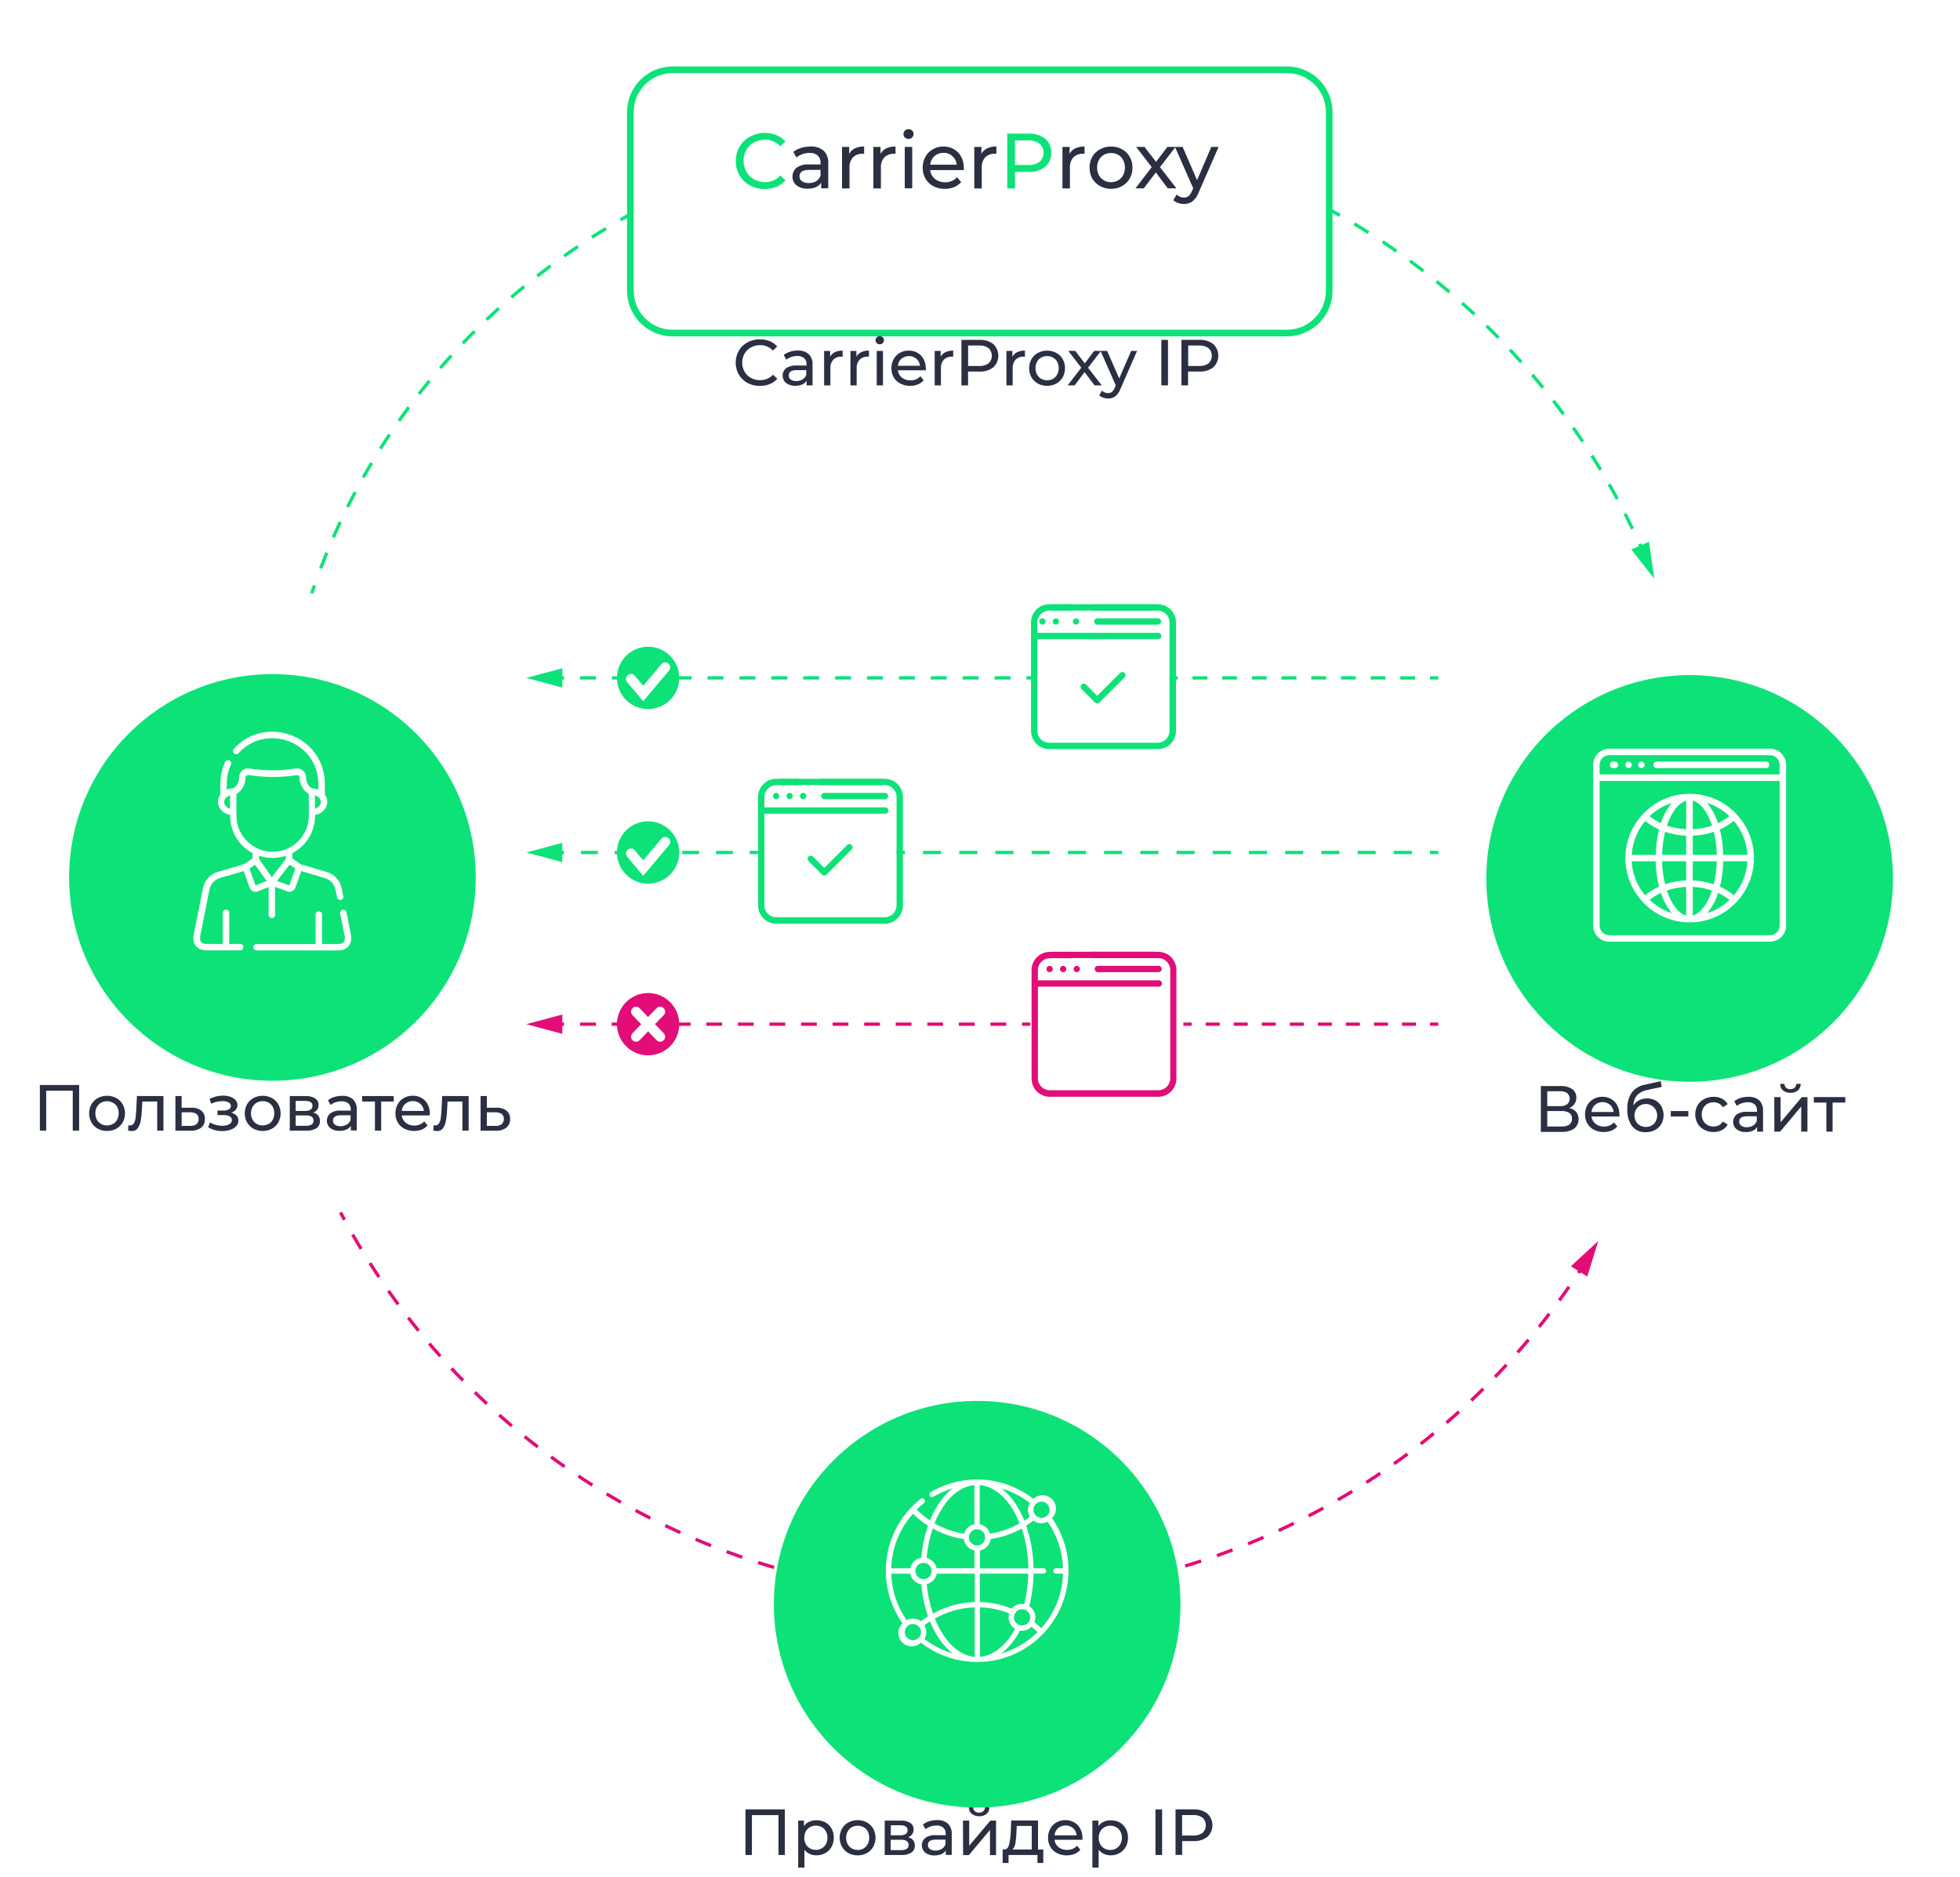 <?xml version="1.0" encoding="UTF-8"?> <svg xmlns="http://www.w3.org/2000/svg" width="590" height="565" viewBox="0 0 590 565" fill="none"> <path d="M476.48 381.08L475.12 383.17" stroke="#E20D77" stroke-miterlimit="10"></path> <path d="M472.3 387.33C468.967 392.15 465.437 396.817 461.71 401.33" stroke="#E20D77" stroke-miterlimit="10" stroke-dasharray="5.02 5.02 5.02 5.02"></path> <path d="M460.11 403.28C437.532 430.166 408.759 451.163 376.267 464.463C343.776 477.763 308.539 482.969 273.589 479.631C238.64 476.294 205.025 464.514 175.638 445.305C146.25 426.096 121.971 400.033 104.89 369.36" stroke="#E20D77" stroke-miterlimit="10" stroke-dasharray="5.02 5.02 5.02 5.02 5.02 5.02"></path> <path d="M103.68 367.15C103.28 366.417 102.887 365.684 102.5 364.95" stroke="#E20D77" stroke-miterlimit="10"></path> <path d="M472.88 381.15L481.12 373.53L477.79 384.25L472.88 381.15Z" fill="#E20D77"></path> <path d="M494.57 166C494.237 165.24 493.904 164.48 493.57 163.72" stroke="#0DE278" stroke-miterlimit="10"></path> <path d="M491.42 159.17C488.86 153.837 486.093 148.643 483.12 143.59" stroke="#0DE278" stroke-miterlimit="10" stroke-dasharray="5.04 5.04 5.04 5.04"></path> <path d="M481.83 141.42C460.279 105.652 428.866 76.861 391.36 58.503C353.854 40.144 311.847 32.997 270.38 37.92C216 44.42 153.56 75 115.95 132.8C107.604 145.646 100.75 159.401 95.519 173.8" stroke="#0DE278" stroke-miterlimit="10" stroke-dasharray="5.04 5.04 5.04 5.04 5.04 5.04"></path> <path d="M94.66 176.22C94.386 177 94.113 177.79 93.84 178.59" stroke="#0DE278" stroke-miterlimit="10"></path> <path d="M496.38 163.09L497.98 174.2L491.04 165.38L496.38 163.09Z" fill="#0DE278"></path> <g filter="url(#filter0_d)"> <path d="M508.61 315.61C542.41 315.61 569.81 288.21 569.81 254.41C569.81 220.61 542.41 193.21 508.61 193.21C474.81 193.21 447.41 220.61 447.41 254.41C447.41 288.21 474.81 315.61 508.61 315.61Z" fill="#0DE278"></path> </g> <g filter="url(#filter1_d)"> <path d="M294.15 534.08C327.95 534.08 355.35 506.68 355.35 472.88C355.35 439.08 327.95 411.68 294.15 411.68C260.35 411.68 232.95 439.08 232.95 472.88C232.95 506.68 260.35 534.08 294.15 534.08Z" fill="#0DE278"></path> </g> <g filter="url(#filter2_d)"> <path d="M82.01 315.31C115.809 315.31 143.21 287.91 143.21 254.11C143.21 220.31 115.809 192.91 82.01 192.91C48.21 192.91 20.81 220.31 20.81 254.11C20.81 287.91 48.21 315.31 82.01 315.31Z" fill="#0DE278"></path> </g> <path d="M316.62 457C317.392 456.265 317.84 455.254 317.866 454.189C317.893 453.123 317.495 452.091 316.76 451.32C316.025 450.548 315.014 450.099 313.949 450.073C312.884 450.047 311.852 450.445 311.08 451.18C306.716 447.762 301.421 445.742 295.889 445.385C290.358 445.028 284.847 446.351 280.08 449.18C279.927 449.301 279.823 449.475 279.787 449.667C279.752 449.86 279.787 450.059 279.887 450.228C279.988 450.396 280.145 450.522 280.331 450.583C280.518 450.645 280.72 450.636 280.9 450.56C282.748 449.46 284.727 448.596 286.79 447.99C285.197 449.247 283.813 450.749 282.69 452.44C281.594 454.072 280.673 455.815 279.94 457.64C278.503 456.695 277.163 455.609 275.94 454.4C276.645 453.691 277.389 453.023 278.17 452.4C278.323 452.262 278.417 452.071 278.435 451.867C278.452 451.662 278.391 451.458 278.264 451.297C278.137 451.135 277.953 451.028 277.75 450.997C277.547 450.966 277.34 451.013 277.17 451.13C273.95 453.662 271.331 456.875 269.5 460.54C267.3 464.982 266.341 469.936 266.722 474.878C267.104 479.82 268.814 484.568 271.67 488.62C271.288 488.983 270.981 489.419 270.767 489.901C270.553 490.383 270.437 490.903 270.424 491.431C270.411 491.958 270.502 492.483 270.692 492.975C270.881 493.467 271.166 493.917 271.53 494.3C271.894 494.682 272.329 494.988 272.812 495.202C273.294 495.416 273.814 495.533 274.341 495.546C274.868 495.559 275.393 495.468 275.886 495.278C276.378 495.088 276.828 494.803 277.21 494.44C281.271 497.612 286.141 499.58 291.266 500.118C296.391 500.657 301.564 499.744 306.195 497.486C310.827 495.227 314.73 491.712 317.461 487.342C320.192 482.972 321.64 477.923 321.64 472.77C321.663 467.095 319.915 461.554 316.64 456.92L316.62 457ZM317.81 473.66H320C319.831 479.744 317.506 485.57 313.44 490.1C312.79 489.45 312.1 488.84 311.39 488.27C311.729 487.408 311.759 486.456 311.474 485.575C311.19 484.695 310.609 483.94 309.83 483.44C310.64 480.241 311.073 476.959 311.12 473.66H314.21C314.408 473.637 314.591 473.543 314.724 473.395C314.857 473.246 314.93 473.054 314.93 472.855C314.93 472.655 314.857 472.463 314.724 472.314C314.591 472.166 314.408 472.072 314.21 472.05H311.11C311.059 467.686 310.313 463.358 308.9 459.23C309.64 458.756 310.357 458.25 311.05 457.71C311.66 458.166 312.388 458.439 313.148 458.495C313.908 458.552 314.669 458.39 315.34 458.03C318.228 462.14 319.845 467.008 319.99 472.03H317.77C317.572 472.052 317.389 472.146 317.256 472.294C317.123 472.443 317.05 472.635 317.05 472.835C317.05 473.034 317.123 473.226 317.256 473.375C317.389 473.523 317.572 473.617 317.77 473.64L317.81 473.66ZM277.22 488C276.61 487.543 275.882 487.27 275.122 487.214C274.362 487.157 273.601 487.319 272.93 487.68C270.042 483.569 268.425 478.701 268.28 473.68H274C274.165 474.489 274.573 475.23 275.17 475.802C275.767 476.374 276.524 476.75 277.34 476.88C277.608 480.16 278.28 483.394 279.34 486.51C278.62 486.976 277.913 487.473 277.22 488ZM290.13 463.24C290.238 464.079 290.605 464.864 291.181 465.484C291.756 466.104 292.511 466.529 293.34 466.7V472.05H281.93C281.775 471.299 281.411 470.608 280.88 470.056C280.35 469.504 279.673 469.114 278.93 468.93C279.193 465.914 279.81 462.94 280.77 460.07C283.67 461.695 286.842 462.779 290.13 463.27V463.24ZM307.62 482.77C307.031 482.767 306.448 482.895 305.914 483.144C305.38 483.393 304.907 483.757 304.53 484.21C301.484 482.97 298.238 482.293 294.95 482.21V473.68H309.52C309.472 476.771 309.073 479.848 308.33 482.85C308.096 482.808 307.858 482.788 307.62 482.79V482.77ZM295 472.07V466.72C295.829 466.549 296.584 466.124 297.159 465.504C297.735 464.884 298.102 464.099 298.21 463.26C301.497 462.781 304.669 461.706 307.57 460.09C308.851 463.963 309.525 468.01 309.57 472.09H295V472.07ZM298 461.65C297.797 460.934 297.402 460.288 296.857 459.782C296.312 459.276 295.639 458.929 294.91 458.78V447C298.64 447.33 302.15 449.92 304.91 454.39C305.689 455.712 306.358 457.097 306.91 458.53C304.156 460.1 301.135 461.148 298 461.62V461.65ZM294.1 460.31C294.583 460.31 295.054 460.453 295.456 460.721C295.857 460.989 296.17 461.37 296.354 461.816C296.539 462.262 296.587 462.752 296.493 463.226C296.399 463.699 296.167 464.134 295.825 464.475C295.484 464.816 295.049 465.049 294.576 465.143C294.103 465.237 293.612 465.188 293.166 465.004C292.72 464.819 292.339 464.506 292.071 464.105C291.803 463.704 291.66 463.232 291.66 462.75C291.66 462.425 291.725 462.103 291.85 461.804C291.976 461.505 292.16 461.234 292.392 461.006C292.624 460.779 292.899 460.6 293.201 460.481C293.503 460.361 293.825 460.303 294.15 460.31H294.1ZM278 470.44C278.483 470.44 278.954 470.583 279.356 470.851C279.757 471.119 280.07 471.5 280.254 471.946C280.439 472.392 280.487 472.882 280.393 473.356C280.299 473.829 280.067 474.264 279.725 474.605C279.384 474.946 278.949 475.178 278.476 475.273C278.003 475.367 277.512 475.318 277.066 475.134C276.62 474.949 276.239 474.636 275.971 474.235C275.703 473.834 275.56 473.362 275.56 472.88C275.56 472.232 275.817 471.612 276.275 471.154C276.732 470.697 277.353 470.44 278 470.44ZM279 476.81C279.743 476.625 280.42 476.235 280.95 475.683C281.481 475.131 281.845 474.44 282 473.69H293.42V482.22C289.017 482.353 284.71 483.539 280.86 485.68C279.872 482.809 279.228 479.832 278.94 476.81H279ZM293.4 483.81V498.72C289.98 498.41 286.7 496.18 284.1 492.34C283.019 490.726 282.117 488.999 281.41 487.19C285.057 485.121 289.15 483.965 293.34 483.82L293.4 483.81ZM295.01 483.81C298.028 483.897 301.007 484.516 303.81 485.64C303.537 486.497 303.562 487.421 303.879 488.263C304.197 489.105 304.789 489.816 305.56 490.28C302.81 495.34 299.03 498.36 295.01 498.72V483.81ZM305.24 486.81C305.24 486.327 305.383 485.855 305.651 485.454C305.919 485.053 306.3 484.74 306.746 484.555C307.192 484.371 307.683 484.322 308.156 484.416C308.629 484.511 309.064 484.743 309.405 485.084C309.747 485.425 309.979 485.86 310.073 486.334C310.167 486.807 310.119 487.297 309.934 487.743C309.75 488.189 309.437 488.57 309.036 488.838C308.634 489.106 308.163 489.25 307.68 489.25C307.358 489.256 307.038 489.199 306.738 489.081C306.438 488.963 306.164 488.787 305.933 488.563C305.701 488.339 305.517 488.072 305.389 487.776C305.262 487.48 305.194 487.162 305.19 486.84L305.24 486.81ZM315.97 454.44C315.97 454.922 315.827 455.394 315.559 455.795C315.291 456.196 314.91 456.509 314.464 456.694C314.018 456.878 313.527 456.927 313.054 456.833C312.581 456.739 312.146 456.506 311.805 456.165C311.463 455.824 311.231 455.389 311.137 454.916C311.043 454.442 311.091 453.952 311.276 453.506C311.46 453.06 311.773 452.679 312.174 452.411C312.576 452.143 313.047 452 313.53 452C314.174 452.013 314.786 452.28 315.234 452.742C315.681 453.205 315.928 453.826 315.92 454.47L315.97 454.44ZM310 452.4C309.624 453.023 309.426 453.737 309.426 454.465C309.426 455.192 309.624 455.906 310 456.53C309.467 456.943 308.917 457.336 308.35 457.71C307.773 456.281 307.084 454.9 306.29 453.58C305.056 451.466 303.446 449.595 301.54 448.06C304.604 448.972 307.472 450.443 310 452.4ZM284 453.4C286.61 449.56 289.89 447.32 293.3 447.02V458.78C292.572 458.929 291.898 459.276 291.353 459.782C290.808 460.288 290.413 460.934 290.21 461.65C287.078 461.171 284.061 460.12 281.31 458.55C282.018 456.744 282.92 455.02 284 453.41V453.4ZM274.8 455.62C276.182 456.983 277.704 458.196 279.34 459.24C278.28 462.355 277.608 465.589 277.34 468.87C276.524 469 275.767 469.376 275.17 469.947C274.573 470.519 274.165 471.26 274 472.07H268.28C268.451 465.986 270.776 460.16 274.84 455.63L274.8 455.62ZM274.8 493.71C274.317 493.71 273.846 493.566 273.444 493.298C273.043 493.03 272.73 492.649 272.546 492.203C272.361 491.757 272.313 491.267 272.407 490.794C272.501 490.32 272.733 489.885 273.075 489.544C273.416 489.203 273.851 488.971 274.324 488.876C274.797 488.782 275.288 488.831 275.734 489.015C276.18 489.2 276.561 489.513 276.829 489.914C277.097 490.315 277.24 490.787 277.24 491.27C277.243 491.59 277.182 491.908 277.062 492.205C276.942 492.502 276.764 492.772 276.54 493.001C276.315 493.229 276.047 493.411 275.752 493.536C275.457 493.661 275.14 493.727 274.82 493.73L274.8 493.71ZM278.28 493.33C278.654 492.707 278.851 491.995 278.851 491.27C278.851 490.544 278.654 489.832 278.28 489.21C278.813 488.796 279.363 488.403 279.93 488.03C280.662 489.858 281.584 491.604 282.68 493.24C283.801 494.926 285.181 496.425 286.77 497.68C283.695 496.768 280.816 495.293 278.28 493.33V493.33ZM307.01 490.83C307.646 490.927 308.296 490.87 308.906 490.663C309.515 490.456 310.065 490.105 310.51 489.64C311.14 490.15 311.74 490.7 312.32 491.27C309.287 494.282 305.551 496.492 301.45 497.7C303.764 495.835 305.656 493.5 307 490.85L307.01 490.83Z" fill="white"></path> <g filter="url(#filter3_d)"> <path d="M387.4 11H202.48C195.455 11 189.76 16.695 189.76 23.72V77.53C189.76 84.555 195.455 90.25 202.48 90.25H387.4C394.425 90.25 400.12 84.555 400.12 77.53V23.72C400.12 16.695 394.425 11 387.4 11Z" fill="white"></path> <path d="M387.4 11H202.48C195.455 11 189.76 16.695 189.76 23.72V77.53C189.76 84.555 195.455 90.25 202.48 90.25H387.4C394.425 90.25 400.12 84.555 400.12 77.53V23.72C400.12 16.695 394.425 11 387.4 11Z" stroke="#0DE278" stroke-width="2" stroke-miterlimit="10"></path> </g> <path d="M532.81 225.37H484.42C483.136 225.37 481.905 225.88 480.998 226.788C480.09 227.695 479.58 228.926 479.58 230.21V278.6C479.58 279.884 480.09 281.115 480.998 282.023C481.905 282.93 483.136 283.44 484.42 283.44H532.81C533.446 283.44 534.075 283.315 534.662 283.072C535.249 282.828 535.783 282.472 536.233 282.023C536.682 281.573 537.038 281.04 537.282 280.452C537.525 279.865 537.65 279.236 537.65 278.6V230.21C537.65 229.575 537.525 228.945 537.282 228.358C537.038 227.771 536.682 227.237 536.233 226.788C535.783 226.338 535.249 225.982 534.662 225.739C534.075 225.495 533.446 225.37 532.81 225.37ZM535.71 278.6C535.71 279.369 535.405 280.107 534.861 280.651C534.317 281.195 533.579 281.5 532.81 281.5H484.42C483.651 281.5 482.913 281.195 482.369 280.651C481.826 280.107 481.52 279.369 481.52 278.6V235.05H535.72V278.6H535.71ZM535.71 233.11H481.51V230.21C481.51 229.441 481.816 228.703 482.359 228.16C482.903 227.616 483.641 227.31 484.41 227.31H532.8C533.569 227.31 534.307 227.616 534.851 228.16C535.395 228.703 535.7 229.441 535.7 230.21V233.11H535.71Z" fill="white"></path> <path d="M486.35 229.25H485.35C485.133 229.304 484.942 229.429 484.804 229.605C484.667 229.781 484.593 229.997 484.593 230.22C484.593 230.443 484.667 230.659 484.804 230.835C484.942 231.011 485.133 231.136 485.35 231.19H486.35C486.566 231.136 486.758 231.011 486.895 230.835C487.032 230.659 487.107 230.443 487.107 230.22C487.107 229.997 487.032 229.781 486.895 229.605C486.758 229.429 486.566 229.304 486.35 229.25Z" fill="white"></path> <path d="M490.59 229.32C490.474 229.267 490.348 229.239 490.22 229.239C490.093 229.239 489.966 229.267 489.85 229.32C489.733 229.368 489.625 229.436 489.53 229.52C489.356 229.705 489.259 229.95 489.259 230.205C489.259 230.459 489.356 230.704 489.53 230.89C489.625 230.974 489.733 231.042 489.85 231.09C489.967 231.142 490.093 231.168 490.22 231.168C490.348 231.168 490.474 231.142 490.59 231.09C490.707 231.042 490.816 230.974 490.91 230.89C491.085 230.704 491.182 230.459 491.182 230.205C491.182 229.95 491.085 229.705 490.91 229.52C490.816 229.436 490.707 229.368 490.59 229.32V229.32Z" fill="white"></path> <path d="M494.47 229.31C494.292 229.24 494.098 229.222 493.91 229.259C493.722 229.297 493.548 229.387 493.41 229.52C493.326 229.614 493.259 229.723 493.21 229.84C493.159 229.956 493.132 230.082 493.132 230.21C493.132 230.337 493.159 230.463 493.21 230.58C493.259 230.697 493.326 230.805 493.41 230.9C493.596 231.074 493.841 231.171 494.095 231.171C494.35 231.171 494.595 231.074 494.78 230.9C494.865 230.805 494.932 230.697 494.98 230.58C495.036 230.465 495.063 230.338 495.06 230.21C495.058 230.019 495.001 229.833 494.897 229.674C494.792 229.514 494.644 229.388 494.47 229.31V229.31Z" fill="white"></path> <path d="M531.84 229.25H498.94C498.793 229.213 498.639 229.21 498.49 229.242C498.342 229.273 498.202 229.338 498.082 229.432C497.962 229.525 497.865 229.645 497.799 229.782C497.732 229.918 497.697 230.068 497.697 230.22C497.697 230.372 497.732 230.522 497.799 230.659C497.865 230.795 497.962 230.915 498.082 231.009C498.202 231.102 498.342 231.167 498.49 231.199C498.639 231.23 498.793 231.227 498.94 231.19H531.85C532.067 231.136 532.258 231.011 532.396 230.835C532.533 230.66 532.607 230.443 532.607 230.22C532.607 229.997 532.533 229.781 532.396 229.605C532.258 229.429 532.067 229.304 531.85 229.25H531.84Z" fill="white"></path> <path d="M494.44 271.46L494.58 271.57C496.382 273.487 498.558 275.014 500.972 276.058C503.387 277.102 505.99 277.641 508.62 277.641C511.251 277.641 513.854 277.102 516.269 276.058C518.683 275.014 520.859 273.487 522.66 271.57L522.8 271.47L522.88 271.33C526.155 267.777 527.973 263.122 527.973 258.29C527.973 253.458 526.155 248.803 522.88 245.25V245.25L522.8 245.11L522.66 245C520.859 243.085 518.684 241.559 516.27 240.515C513.857 239.472 511.255 238.934 508.625 238.934C505.996 238.934 503.394 239.472 500.981 240.515C498.567 241.559 496.392 243.085 494.59 245L494.45 245.11L494.37 245.25C491.095 248.803 489.277 253.458 489.277 258.29C489.277 263.122 491.095 267.777 494.37 271.33L494.44 271.46ZM513.89 274.87C515.38 273.073 516.501 271 517.19 268.77V268.77C518.406 269.338 519.554 270.043 520.61 270.87C518.703 272.699 516.406 274.07 513.89 274.88V274.87ZM521.94 269.47C520.651 268.436 519.237 267.569 517.73 266.89C518.349 264.385 518.684 261.819 518.73 259.24H526C525.795 263.001 524.37 266.592 521.94 269.47ZM525.94 257.31H518.71C518.664 254.73 518.329 252.164 517.71 249.66C519.217 248.98 520.631 248.114 521.92 247.08C524.357 249.955 525.79 253.547 526 257.31H525.94ZM520.56 245.68C519.504 246.507 518.356 247.212 517.14 247.78C516.451 245.55 515.33 243.477 513.84 241.68C516.372 242.48 518.688 243.848 520.61 245.68H520.56ZM509.56 241C511.93 241.62 514.03 244.47 515.35 248.51C513.483 249.153 511.533 249.523 509.56 249.61V241ZM509.56 251.55C511.715 251.47 513.847 251.079 515.89 250.39C516.44 252.661 516.745 254.984 516.8 257.32H509.57L509.56 251.55ZM509.56 259.25H516.79C516.735 261.586 516.43 263.909 515.88 266.18C513.837 265.49 511.705 265.1 509.55 265.02L509.56 259.25ZM509.56 266.95C511.533 267.036 513.483 267.407 515.35 268.05C514.03 272.05 511.93 274.94 509.56 275.56V266.95ZM496.56 270.87C497.617 270.043 498.765 269.338 499.98 268.77V268.77C500.669 271 501.791 273.073 503.28 274.87C500.789 274.058 498.512 272.694 496.62 270.88L496.56 270.87ZM507.56 275.56C505.19 274.94 503.09 272.09 501.77 268.05C503.638 267.407 505.588 267.036 507.56 266.95V275.56ZM507.56 265.01C505.406 265.09 503.274 265.48 501.23 266.17C500.681 263.899 500.376 261.576 500.32 259.24H507.55L507.56 265.01ZM507.56 257.31H500.33C500.386 254.974 500.691 252.651 501.24 250.38C503.283 251.069 505.416 251.46 507.57 251.54L507.56 257.31ZM507.56 240.99V249.6C505.588 249.513 503.638 249.143 501.77 248.5C503.18 244.47 505.27 241.62 507.65 241L507.56 240.99ZM503.25 241.68C501.761 243.477 500.639 245.55 499.95 247.78V247.78C498.735 247.212 497.587 246.507 496.53 245.68C498.461 243.844 500.788 242.476 503.33 241.68H503.25ZM495.2 247.09C496.49 248.124 497.904 248.99 499.41 249.67C498.792 252.174 498.457 254.74 498.41 257.32H491.18C491.397 253.554 492.836 249.962 495.28 247.09H495.2ZM498.39 259.25C498.437 261.829 498.772 264.395 499.39 266.9C497.884 267.579 496.47 268.446 495.18 269.48C492.774 266.597 491.371 263.01 491.18 259.26H498.41L498.39 259.25Z" fill="white"></path> <path d="M105.67 281.52L104.25 274.38C104.152 274.185 103.992 274.027 103.795 273.932C103.598 273.836 103.375 273.808 103.161 273.851C102.946 273.894 102.752 274.006 102.607 274.17C102.463 274.335 102.376 274.542 102.36 274.76L103.78 281.87C103.899 282.472 103.777 283.097 103.44 283.61C102.69 284.48 101.07 284.03 96.94 284.15V275.06C96.883 274.848 96.757 274.661 96.583 274.528C96.408 274.395 96.195 274.322 95.975 274.322C95.756 274.322 95.543 274.395 95.368 274.528C95.194 274.661 95.068 274.848 95.01 275.06V284.15H77C76.789 284.208 76.602 284.333 76.468 284.508C76.335 284.682 76.263 284.896 76.263 285.115C76.263 285.335 76.335 285.548 76.468 285.722C76.602 285.897 76.789 286.022 77 286.08H101.77C102.347 286.12 102.926 286.033 103.466 285.824C104.005 285.615 104.491 285.289 104.89 284.87C105.253 284.4 105.51 283.858 105.645 283.28C105.779 282.702 105.788 282.102 105.67 281.52V281.52Z" fill="white"></path> <path d="M103.37 270C102.86 268.07 103.04 265.57 100.54 263.61C99.11 262.5 98.67 262.61 90.54 260.16L88 258.41V256.81C90.067 255.729 91.798 254.102 93.006 252.106C94.213 250.111 94.851 247.823 94.85 245.49V245.31C98.01 244.73 99.55 241.55 97.79 239.17C97.79 239.17 97.84 235.59 97.68 234.1C96.06 220.47 78.93 215.48 70.23 225.61C70.135 225.807 70.107 226.03 70.151 226.244C70.195 226.458 70.308 226.653 70.472 226.797C70.637 226.941 70.844 227.027 71.062 227.042C71.28 227.057 71.497 227 71.68 226.88C78.85 218.6 92.49 221.88 95.36 232.3V232.36C95.778 234.108 95.939 235.906 95.84 237.7C95.243 237.457 94.605 237.329 93.96 237.32C93.218 236.9 92.652 236.225 92.37 235.42C92.196 234.932 92.105 234.418 92.1 233.9C92.097 233.518 92.01 233.141 91.846 232.795C91.682 232.45 91.444 232.144 91.15 231.9C89.15 230.22 87.41 232.79 76.5 231.52L75.05 231.32C74.676 231.263 74.294 231.287 73.93 231.389C73.565 231.492 73.227 231.672 72.938 231.916C72.65 232.161 72.416 232.464 72.254 232.807C72.093 233.149 72.006 233.522 72 233.9C71.993 234.33 71.929 234.757 71.81 235.17C71.651 235.757 71.341 236.291 70.91 236.72C70.68 236.953 70.417 237.152 70.13 237.31C69.485 237.319 68.848 237.447 68.25 237.69C68.25 234.87 68.25 233.03 69.41 230.43C69.506 230.31 69.573 230.17 69.606 230.02C69.639 229.87 69.637 229.714 69.6 229.565C69.563 229.416 69.493 229.277 69.394 229.16C69.294 229.042 69.169 228.949 69.028 228.888C68.888 228.827 68.734 228.799 68.581 228.806C68.428 228.814 68.278 228.856 68.144 228.931C68.009 229.006 67.894 229.11 67.807 229.237C67.719 229.363 67.662 229.508 67.64 229.66C66.861 231.44 66.42 233.349 66.34 235.29C66.34 235.29 66.34 238.9 66.34 239.16C64.57 241.55 66.13 244.72 69.28 245.3C69.231 247.648 69.832 249.963 71.018 251.989C72.205 254.016 73.929 255.674 76 256.78V256.78V258.41L73.5 260.1L65.26 262.53C64.2 262.903 63.257 263.549 62.525 264.402C61.793 265.255 61.298 266.286 61.09 267.39C58.15 282.14 58.28 281.51 58.27 281.56C57.9 284.17 59.27 286.06 62.18 286.06H72.52C72.732 286.003 72.919 285.877 73.052 285.702C73.186 285.528 73.258 285.315 73.258 285.095C73.258 284.876 73.186 284.662 73.052 284.488C72.919 284.313 72.732 284.188 72.52 284.13H69V275.04C69.04 274.892 69.046 274.736 69.016 274.585C68.987 274.435 68.923 274.293 68.83 274.17C68.736 274.048 68.616 273.949 68.478 273.881C68.341 273.813 68.189 273.778 68.035 273.778C67.882 273.778 67.73 273.813 67.592 273.881C67.454 273.949 67.334 274.048 67.241 274.17C67.147 274.293 67.084 274.435 67.054 274.585C67.024 274.736 67.03 274.892 67.07 275.04V284.13H62.25C60.69 284.13 60.03 283.45 60.25 281.85C63.29 267 62.87 267 64.13 265.59C64.649 265.04 65.289 264.618 66 264.36L73.37 262.19C75.23 267.36 75.1 267.19 75.29 267.46C75.42 267.688 75.594 267.887 75.803 268.045C76.012 268.203 76.251 268.318 76.505 268.381C76.759 268.445 77.023 268.456 77.282 268.415C77.541 268.373 77.789 268.28 78.01 268.14L80.86 267V275.06C80.82 275.208 80.814 275.364 80.844 275.515C80.874 275.666 80.937 275.808 81.031 275.93C81.124 276.052 81.244 276.151 81.382 276.219C81.52 276.287 81.671 276.322 81.825 276.322C81.979 276.322 82.13 276.287 82.268 276.219C82.406 276.151 82.526 276.052 82.62 275.93C82.713 275.808 82.777 275.666 82.806 275.515C82.836 275.364 82.831 275.208 82.79 275.06V266.96C86.97 268.48 85.79 268.03 86.27 268.26C86.515 268.375 86.782 268.437 87.052 268.442C87.323 268.448 87.591 268.396 87.841 268.292C88.091 268.187 88.316 268.032 88.501 267.835C88.687 267.638 88.83 267.405 88.92 267.15L90.69 262.2C99.2 264.71 97 264.07 97.37 264.2C98.258 264.378 99.075 264.812 99.72 265.448C100.364 266.084 100.81 266.895 101 267.78L101.51 270.34C101.609 270.535 101.769 270.693 101.966 270.789C102.163 270.884 102.385 270.913 102.6 270.869C102.814 270.826 103.009 270.714 103.153 270.55C103.298 270.386 103.385 270.178 103.4 269.96L103.37 270ZM94.81 239.41C97.14 240.1 97.14 242.67 94.81 243.41V239.41ZM69.24 243.41C66.91 242.72 66.91 240.15 69.24 239.41V243.41ZM71.93 249.56C70.93 247.09 71.17 245.77 71.17 239C72.021 238.476 72.72 237.74 73.199 236.863C73.678 235.986 73.92 234.999 73.9 234C73.904 233.898 73.93 233.798 73.976 233.706C74.022 233.615 74.087 233.535 74.166 233.47C74.246 233.406 74.338 233.359 74.437 233.333C74.536 233.308 74.639 233.303 74.74 233.32H75.04C79.775 234.057 84.595 234.057 89.33 233.32C89.437 233.304 89.547 233.311 89.651 233.342C89.755 233.374 89.85 233.427 89.931 233.5C90.011 233.573 90.075 233.663 90.116 233.763C90.157 233.863 90.176 233.972 90.17 234.08C90.18 234.903 90.363 235.715 90.708 236.463C91.052 237.211 91.551 237.878 92.17 238.42C92.413 238.63 92.674 238.817 92.95 238.98C92.95 238.98 92.95 245.43 92.95 245.55C92.948 247.422 92.462 249.262 91.538 250.891C90.615 252.52 89.287 253.883 87.682 254.847C86.077 255.811 84.25 256.343 82.378 256.393C80.507 256.443 78.654 256.008 77 255.13V255.13C74.688 253.915 72.889 251.91 71.93 249.48V249.56ZM76.93 266.56C76.93 266.56 77 266.75 75.09 261.45L76.78 260.31L80.29 265.2C79.168 265.566 78.07 266 77 266.5L76.93 266.56ZM81.83 264.02L78 258.58V257.58C79.272 258 80.601 258.219 81.94 258.23V258.23C83.326 258.247 84.706 258.03 86.02 257.59V258.59L81.83 264.02ZM87.07 266.55C87.07 266.55 87.01 266.49 86.81 266.42L83.38 265.17L87.18 260.28L88.9 261.44L87.07 266.55Z" fill="white"></path> <path d="M230.16 56.88C228.609 56.902 227.078 56.53 225.71 55.8C224.43 55.095 223.363 54.059 222.62 52.8C221.86 51.485 221.47 49.989 221.49 48.47C221.467 46.958 221.858 45.467 222.62 44.16C223.361 42.889 224.441 41.85 225.74 41.16C227.095 40.396 228.625 39.997 230.18 40C231.386 39.985 232.582 40.21 233.7 40.66C234.746 41.072 235.678 41.727 236.42 42.57L234.9 44.05C234.317 43.407 233.603 42.896 232.806 42.551C232.009 42.206 231.148 42.036 230.28 42.05C229.124 42.032 227.984 42.315 226.97 42.87C226.002 43.402 225.199 44.191 224.65 45.15C224.097 46.132 223.814 47.243 223.83 48.37C223.815 49.507 224.098 50.627 224.65 51.62C225.195 52.618 226.009 53.443 227 54C228.014 54.556 229.154 54.838 230.31 54.82C231.178 54.834 232.039 54.662 232.835 54.317C233.632 53.972 234.346 53.462 234.93 52.82L236.45 54.3C235.7 55.148 234.761 55.809 233.71 56.23C232.582 56.681 231.375 56.902 230.16 56.88V56.88Z" fill="#0DE278"></path> <path d="M244 44.1C245.427 44 246.839 44.455 247.94 45.37C248.426 45.867 248.801 46.462 249.038 47.116C249.276 47.77 249.372 48.466 249.32 49.16V56.69H247.19V55C246.794 55.597 246.23 56.063 245.57 56.34C244.789 56.657 243.952 56.81 243.11 56.79C241.911 56.852 240.728 56.499 239.76 55.79C239.377 55.463 239.071 55.058 238.86 54.601C238.65 54.144 238.541 53.648 238.541 53.145C238.541 52.642 238.65 52.145 238.86 51.689C239.071 51.232 239.377 50.827 239.76 50.5C240.872 49.737 242.215 49.383 243.56 49.5H247V49.05C247.028 48.638 246.967 48.225 246.822 47.839C246.677 47.453 246.451 47.102 246.16 46.81C245.461 46.246 244.575 45.967 243.68 46.03C242.943 46.031 242.212 46.159 241.52 46.41C240.868 46.627 240.264 46.966 239.74 47.41L238.8 45.72C239.481 45.18 240.263 44.779 241.1 44.54C242.037 44.241 243.016 44.093 244 44.1V44.1ZM243.48 55.1C244.26 55.122 245.032 54.928 245.71 54.54C246.306 54.139 246.758 53.557 247 52.88V51.14H243.53C241.623 51.14 240.67 51.783 240.67 53.07C240.66 53.358 240.722 53.643 240.849 53.901C240.976 54.16 241.165 54.382 241.4 54.55C242.002 54.948 242.719 55.137 243.44 55.09L243.48 55.1Z" fill="#2B2F42"></path> <path d="M255.6 46.31C255.987 45.59 256.593 45.013 257.33 44.66C258.205 44.262 259.159 44.071 260.12 44.1V46.29H259.6C259.069 46.263 258.538 46.348 258.042 46.539C257.546 46.731 257.095 47.024 256.72 47.4C255.993 48.266 255.634 49.383 255.72 50.51V56.72H253.47V44.22H255.63L255.6 46.31Z" fill="#2B2F42"></path> <path d="M265.05 46.31C265.437 45.59 266.043 45.013 266.78 44.66C267.655 44.262 268.61 44.071 269.57 44.1V46.29H269.05C268.519 46.263 267.989 46.348 267.493 46.539C266.997 46.731 266.546 47.024 266.17 47.4C265.444 48.266 265.085 49.383 265.17 50.51V56.72H262.9V44.22H265.06L265.05 46.31Z" fill="#2B2F42"></path> <path d="M272.35 44.22H274.6V56.69H272.35V44.22ZM273.48 41.82C273.072 41.831 272.677 41.68 272.38 41.4C272.11 41.123 271.958 40.752 271.958 40.365C271.958 39.978 272.11 39.606 272.38 39.33C272.523 39.183 272.694 39.068 272.883 38.99C273.073 38.913 273.276 38.875 273.48 38.88C273.679 38.873 273.878 38.906 274.064 38.978C274.249 39.05 274.418 39.16 274.56 39.3C274.703 39.424 274.818 39.577 274.896 39.75C274.973 39.923 275.012 40.111 275.01 40.3C275.012 40.501 274.974 40.701 274.896 40.886C274.819 41.072 274.705 41.24 274.56 41.38C274.42 41.523 274.252 41.637 274.066 41.712C273.88 41.788 273.681 41.825 273.48 41.82V41.82Z" fill="#2B2F42"></path> <path d="M290.13 50.52C290.142 50.747 290.142 50.974 290.13 51.2H280C280.111 52.24 280.624 53.194 281.43 53.86C282.306 54.539 283.391 54.893 284.5 54.86C285.172 54.886 285.842 54.765 286.462 54.504C287.083 54.243 287.638 53.849 288.09 53.35L289.33 54.81C288.759 55.477 288.035 55.995 287.22 56.32C286.334 56.677 285.385 56.854 284.43 56.84C283.219 56.863 282.02 56.589 280.94 56.04C279.951 55.519 279.129 54.728 278.57 53.76C278.015 52.754 277.732 51.62 277.75 50.47C277.734 49.33 278.01 48.205 278.55 47.2C279.07 46.255 279.842 45.473 280.78 44.94C281.759 44.377 282.871 44.087 284 44.1C285.108 44.08 286.201 44.363 287.16 44.92C288.09 45.446 288.848 46.231 289.34 47.18C289.882 48.208 290.154 49.358 290.13 50.52V50.52ZM284 46C282.999 45.974 282.025 46.332 281.28 47C280.548 47.671 280.091 48.591 280 49.58H288C287.898 48.585 287.427 47.665 286.68 47C285.951 46.33 284.989 45.971 284 46V46Z" fill="#2B2F42"></path> <path d="M295.41 46.31C295.797 45.59 296.403 45.013 297.14 44.66C298.015 44.262 298.97 44.071 299.93 44.1V46.29H299.41C298.879 46.263 298.349 46.348 297.853 46.539C297.356 46.731 296.906 47.024 296.53 47.4C295.804 48.266 295.445 49.383 295.53 50.51V56.72H293.28V44.22H295.44L295.41 46.31Z" fill="#2B2F42"></path> <path d="M309.6 40.22C311.396 40.121 313.168 40.663 314.6 41.75C315.214 42.268 315.7 42.922 316.019 43.659C316.339 44.396 316.483 45.198 316.44 46C316.478 46.795 316.332 47.588 316.015 48.318C315.698 49.048 315.217 49.695 314.61 50.21C313.178 51.297 311.406 51.839 309.61 51.74H305.55V56.74H303.2V40.22H309.6ZM309.53 49.65C310.737 49.733 311.937 49.401 312.93 48.71C313.319 48.377 313.626 47.96 313.829 47.49C314.031 47.021 314.124 46.511 314.1 46C314.133 45.485 314.044 44.97 313.841 44.495C313.638 44.021 313.326 43.602 312.93 43.27C311.948 42.551 310.745 42.197 309.53 42.27H305.53V49.66L309.53 49.65Z" fill="#0DE278"></path> <path d="M321.95 46.31C322.337 45.59 322.943 45.013 323.68 44.66C324.555 44.262 325.51 44.071 326.47 44.1V46.29H325.95C325.419 46.263 324.889 46.348 324.393 46.539C323.896 46.731 323.446 47.024 323.07 47.4C322.344 48.266 321.985 49.383 322.07 50.51V56.72H319.82V44.22H321.98L321.95 46.31Z" fill="#2B2F42"></path> <path d="M334.45 56.83C333.287 56.849 332.14 56.567 331.12 56.01C330.156 55.481 329.354 54.7 328.8 53.75C328.244 52.743 327.962 51.609 327.98 50.46C327.959 49.317 328.242 48.188 328.8 47.19C329.345 46.234 330.149 45.45 331.12 44.93C332.14 44.373 333.287 44.091 334.45 44.11C335.606 44.088 336.747 44.371 337.76 44.93C338.728 45.446 339.526 46.231 340.06 47.19C340.63 48.184 340.921 49.314 340.9 50.46C340.918 51.612 340.628 52.748 340.06 53.75C339.518 54.702 338.721 55.485 337.76 56.01C336.747 56.569 335.606 56.852 334.45 56.83V56.83ZM334.45 54.83C335.195 54.843 335.93 54.656 336.58 54.29C337.212 53.92 337.731 53.384 338.08 52.74C338.449 52.027 338.634 51.233 338.62 50.43C338.635 49.637 338.45 48.852 338.08 48.15C337.741 47.499 337.219 46.96 336.58 46.6C335.93 46.234 335.195 46.047 334.45 46.06C333.695 46.048 332.95 46.234 332.29 46.6C331.657 46.97 331.138 47.506 330.79 48.15C330.42 48.852 330.234 49.637 330.25 50.43C330.235 51.233 330.42 52.027 330.79 52.74C331.146 53.378 331.663 53.912 332.29 54.29C332.948 54.663 333.693 54.856 334.45 54.85V54.83Z" fill="#2B2F42"></path> <path d="M351.52 56.69L347.93 51.91L344.3 56.69H341.79L346.69 50.31L342 44.22H344.51L348 48.71L351.4 44.22H353.86L349.17 50.31L354.12 56.69H351.52Z" fill="#2B2F42"></path> <path d="M366.82 44.22L360.82 57.94C360.448 58.987 359.798 59.914 358.94 60.62C358.195 61.153 357.296 61.427 356.38 61.4C355.774 61.399 355.172 61.294 354.6 61.09C354.07 60.922 353.587 60.631 353.19 60.24L354.19 58.55C354.483 58.843 354.83 59.076 355.213 59.234C355.596 59.392 356.006 59.472 356.42 59.47C356.913 59.488 357.396 59.328 357.78 59.02C358.235 58.62 358.579 58.111 358.78 57.54L359.18 56.67L353.69 44.22H356L360.34 54.22L364.63 44.22H366.82Z" fill="#2B2F42"></path> <path d="M228.19 256.6H225.69" stroke="#0DE278" stroke-miterlimit="10"></path> <path d="M220.61 256.6H202.82" stroke="#0DE278" stroke-miterlimit="10" stroke-dasharray="5.08 5.08 5.08 5.08"></path> <path d="M200.28 256.6H172.33" stroke="#0DE278" stroke-miterlimit="10" stroke-dasharray="5.08 5.08 5.08 5.08 5.08 5.08"></path> <path d="M169.79 256.6H167.29" stroke="#0DE278" stroke-miterlimit="10"></path> <path d="M169.27 253.69L158.43 256.6L169.27 259.5V253.69Z" fill="#0DE278"></path> <path d="M432.96 256.6H430.46" stroke="#0DE278" stroke-miterlimit="10"></path> <path d="M425.01 256.6H405.93" stroke="#0DE278" stroke-miterlimit="10" stroke-dasharray="5.45 5.45 5.45 5.45"></path> <path d="M403.2 256.6H275.11" stroke="#0DE278" stroke-miterlimit="10" stroke-dasharray="5.45 5.45 5.45 5.45 5.45 5.45"></path> <path d="M272.39 256.6H269.89" stroke="#0DE278" stroke-miterlimit="10"></path> <path d="M432.96 308.28H430.46" stroke="#E20D77" stroke-miterlimit="10"></path> <path d="M426.24 308.28H411.47" stroke="#E20D77" stroke-miterlimit="10" stroke-dasharray="4.22 4.22 4.22 4.22"></path> <path d="M409.36 308.28H360.83" stroke="#E20D77" stroke-miterlimit="10" stroke-dasharray="4.22 4.22 4.22 4.22 4.22 4.22"></path> <path d="M358.72 308.28H356.22" stroke="#E20D77" stroke-miterlimit="10"></path> <path d="M310.15 308.28H307.65" stroke="#E20D77" stroke-miterlimit="10"></path> <path d="M302.89 308.28H286.26" stroke="#E20D77" stroke-miterlimit="10" stroke-dasharray="4.75 4.75 4.75 4.75"></path> <path d="M283.88 308.28H172.17" stroke="#E20D77" stroke-miterlimit="10" stroke-dasharray="4.75 4.75 4.75 4.75 4.75 4.75"></path> <path d="M169.79 308.28H167.29" stroke="#E20D77" stroke-miterlimit="10"></path> <path d="M169.27 305.38L158.43 308.28L169.27 311.19V305.38Z" fill="#E20D77"></path> <path d="M23.82 326.59V340.32H21.9V328.32H13.9V340.32H12V326.59H23.82Z" fill="#2B2F42"></path> <path d="M29.45 339.75C28.645 339.309 27.978 338.655 27.52 337.86C27.064 337.021 26.825 336.08 26.825 335.125C26.825 334.17 27.064 333.23 27.52 332.39C27.976 331.596 28.644 330.944 29.45 330.51C30.308 330.061 31.262 329.827 32.23 329.827C33.198 329.827 34.152 330.061 35.01 330.51C35.812 330.947 36.476 331.598 36.93 332.39C37.386 333.23 37.625 334.17 37.625 335.125C37.625 336.08 37.386 337.021 36.93 337.86C36.472 338.655 35.805 339.309 35 339.75C34.142 340.199 33.188 340.433 32.22 340.433C31.252 340.433 30.298 340.199 29.44 339.75H29.45ZM34 338.33C34.546 338.02 34.991 337.558 35.28 337C35.576 336.407 35.73 335.753 35.73 335.09C35.73 334.427 35.576 333.773 35.28 333.18C34.983 332.646 34.539 332.209 34 331.92C33.448 331.623 32.831 331.468 32.205 331.468C31.579 331.468 30.962 331.623 30.41 331.92C29.882 332.221 29.449 332.665 29.16 333.2C28.858 333.791 28.701 334.446 28.701 335.11C28.701 335.774 28.858 336.429 29.16 337.02C29.45 337.557 29.882 338.003 30.41 338.31C30.96 338.613 31.577 338.772 32.205 338.772C32.833 338.772 33.45 338.613 34 338.31V338.33Z" fill="#2B2F42"></path> <path d="M49.2 329.92V340.31H47.32V331.56H42.84L42.72 333.87C42.68 335.044 42.556 336.214 42.35 337.37C42.221 338.178 41.913 338.946 41.45 339.62C41.251 339.894 40.986 340.114 40.681 340.261C40.375 340.407 40.038 340.476 39.7 340.46C39.307 340.452 38.917 340.391 38.54 340.28L38.66 338.69C38.814 338.728 38.972 338.749 39.13 338.75C39.372 338.76 39.612 338.7 39.821 338.578C40.03 338.455 40.2 338.276 40.31 338.06C40.586 337.556 40.759 337.002 40.82 336.43C40.9 335.804 40.973 334.907 41.04 333.74L41.22 329.9L49.2 329.92Z" fill="#2B2F42"></path> <path d="M60.67 334.36C61.013 334.673 61.281 335.06 61.454 335.491C61.627 335.922 61.701 336.386 61.67 336.85C61.698 337.341 61.61 337.833 61.414 338.284C61.218 338.736 60.918 339.135 60.54 339.45C59.6 340.114 58.457 340.429 57.31 340.34H52.8V329.92H54.68V333.43H57.6C58.701 333.363 59.79 333.693 60.67 334.36V334.36ZM59.13 338.36C59.355 338.168 59.532 337.926 59.647 337.653C59.761 337.381 59.81 337.085 59.79 336.79C59.813 336.508 59.767 336.225 59.655 335.965C59.544 335.706 59.37 335.477 59.15 335.3C58.551 334.932 57.851 334.761 57.15 334.81H54.68V338.89H57.15C57.847 338.968 58.549 338.794 59.13 338.4V338.36Z" fill="#2B2F42"></path> <path d="M71.2 335.79C71.581 336.199 71.786 336.741 71.77 337.3C71.774 337.907 71.549 338.492 71.14 338.94C70.665 339.455 70.066 339.841 69.4 340.06C68.603 340.337 67.764 340.472 66.92 340.46C66.157 340.462 65.397 340.361 64.66 340.16C63.951 339.979 63.276 339.685 62.66 339.29L63.23 337.86C63.761 338.19 64.337 338.439 64.94 338.6C65.572 338.774 66.225 338.861 66.88 338.86C67.618 338.896 68.353 338.737 69.01 338.4C69.246 338.287 69.445 338.11 69.585 337.889C69.725 337.668 69.799 337.412 69.8 337.15C69.806 336.923 69.75 336.698 69.637 336.5C69.524 336.303 69.359 336.14 69.16 336.03C68.61 335.74 67.991 335.605 67.37 335.64H65.47V334.29H67.23C67.81 334.321 68.388 334.193 68.9 333.92C69.082 333.823 69.235 333.679 69.342 333.504C69.449 333.328 69.507 333.126 69.51 332.92C69.509 332.687 69.44 332.459 69.313 332.264C69.185 332.069 69.003 331.915 68.79 331.82C68.189 331.531 67.526 331.397 66.86 331.43C65.725 331.454 64.609 331.727 63.59 332.23L63.08 330.78C64.314 330.131 65.686 329.788 67.08 329.78C67.845 329.768 68.605 329.887 69.33 330.13C69.931 330.323 70.472 330.667 70.9 331.13C71.269 331.531 71.472 332.056 71.47 332.6C71.49 333.109 71.323 333.607 71 334C70.633 334.423 70.16 334.741 69.63 334.92C70.224 335.059 70.767 335.361 71.2 335.79V335.79Z" fill="#2B2F42"></path> <path d="M76.3 339.75C75.495 339.309 74.827 338.655 74.37 337.86C73.914 337.021 73.675 336.08 73.675 335.125C73.675 334.17 73.914 333.23 74.37 332.39C74.825 331.596 75.494 330.944 76.3 330.51C77.158 330.061 78.112 329.827 79.08 329.827C80.048 329.827 81.002 330.061 81.86 330.51C82.661 330.947 83.326 331.598 83.78 332.39C84.236 333.23 84.475 334.17 84.475 335.125C84.475 336.08 84.236 337.021 83.78 337.86C83.325 338.654 82.66 339.308 81.86 339.75C81.002 340.199 80.048 340.433 79.08 340.433C78.112 340.433 77.158 340.199 76.3 339.75ZM80.88 338.33C81.411 338.014 81.841 337.552 82.12 337C82.415 336.407 82.57 335.753 82.57 335.09C82.57 334.427 82.415 333.773 82.12 333.18C81.834 332.643 81.4 332.199 80.87 331.9C80.318 331.603 79.701 331.448 79.075 331.448C78.448 331.448 77.831 331.603 77.28 331.9C76.736 332.205 76.292 332.66 76 333.21C75.703 333.798 75.548 334.447 75.548 335.105C75.548 335.763 75.703 336.413 76 337C76.29 337.537 76.722 337.983 77.25 338.29C77.799 338.593 78.417 338.752 79.045 338.752C79.672 338.752 80.29 338.593 80.84 338.29L80.88 338.33Z" fill="#2B2F42"></path> <path d="M96.3 337.45C96.323 337.858 96.244 338.266 96.069 338.636C95.895 339.007 95.63 339.327 95.3 339.57C94.379 340.131 93.307 340.393 92.231 340.32H87.231V329.92H92.001C93.008 329.865 94.01 330.109 94.88 330.62C95.208 330.836 95.472 331.135 95.648 331.486C95.823 331.837 95.904 332.228 95.88 332.62C95.902 333.108 95.769 333.591 95.501 334C95.185 334.414 94.759 334.729 94.27 334.91C94.867 334.999 95.407 335.31 95.784 335.781C96.16 336.252 96.345 336.848 96.3 337.45V337.45ZM89.001 334.4H91.82C92.408 334.444 92.996 334.304 93.501 334C93.683 333.873 93.831 333.702 93.929 333.503C94.027 333.303 94.072 333.082 94.061 332.86C94.061 331.866 93.327 331.37 91.861 331.37H89.001V334.4ZM93.781 338.5C93.974 338.377 94.132 338.205 94.235 338.001C94.339 337.797 94.386 337.568 94.371 337.34C94.388 337.11 94.347 336.881 94.253 336.671C94.158 336.462 94.013 336.279 93.831 336.14C93.317 335.839 92.724 335.703 92.13 335.75H89.001V338.87H92.001C92.634 338.919 93.269 338.787 93.831 338.49L93.781 338.5Z" fill="#2B2F42"></path> <path d="M106.25 330.89C106.648 331.299 106.956 331.787 107.154 332.323C107.352 332.859 107.436 333.43 107.4 334V340.27H105.61V338.9C105.283 339.394 104.816 339.78 104.27 340.01C103.614 340.278 102.909 340.407 102.2 340.39C101.201 340.44 100.215 340.144 99.41 339.55C99.09 339.277 98.832 338.939 98.656 338.557C98.479 338.176 98.388 337.76 98.388 337.34C98.388 336.919 98.479 336.504 98.656 336.122C98.832 335.741 99.09 335.402 99.41 335.13C100.344 334.497 101.466 334.204 102.59 334.3H105.59V334C105.612 333.657 105.559 333.313 105.437 332.993C105.314 332.672 105.124 332.381 104.88 332.14C104.293 331.67 103.55 331.438 102.8 331.49C102.187 331.489 101.579 331.59 101 331.79C100.458 331.966 99.953 332.241 99.51 332.6L98.73 331.19C99.3 330.737 99.952 330.397 100.65 330.19C101.418 329.958 102.217 329.843 103.02 329.85C104.189 329.782 105.34 330.153 106.25 330.89V330.89ZM104.38 338.51C104.9 338.195 105.301 337.717 105.52 337.15V335.7H102.62C101.027 335.7 100.23 336.236 100.23 337.31C100.221 337.551 100.273 337.79 100.379 338.006C100.485 338.223 100.644 338.409 100.84 338.55C101.34 338.878 101.933 339.035 102.53 339C103.181 339.009 103.822 338.836 104.38 338.5V338.51Z" fill="#2B2F42"></path> <path d="M118.54 331.57H114.74V340.32H112.86V331.57H109V329.92H118.49L118.54 331.57Z" fill="#2B2F42"></path> <path d="M129.36 335.75H120.93C120.975 336.181 121.105 336.598 121.313 336.977C121.521 337.356 121.802 337.691 122.14 337.96C122.869 338.53 123.775 338.824 124.7 338.79C125.261 338.813 125.82 338.712 126.338 338.496C126.856 338.281 127.321 337.954 127.7 337.54L128.7 338.76C128.238 339.301 127.656 339.725 127 340C126.151 340.322 125.245 340.465 124.339 340.422C123.432 340.379 122.544 340.15 121.73 339.75C120.894 339.328 120.199 338.671 119.73 337.86C119.257 337.022 119.015 336.073 119.03 335.11C119.017 334.157 119.251 333.216 119.71 332.38C120.142 331.59 120.786 330.935 121.57 330.49C122.387 330.031 123.312 329.796 124.25 329.81C125.182 329.794 126.1 330.029 126.91 330.49C127.682 330.937 128.313 331.592 128.73 332.38C129.18 333.237 129.406 334.193 129.39 335.16C129.391 335.357 129.381 335.554 129.36 335.75ZM122 332.24C121.385 332.801 121.003 333.572 120.93 334.4H127.6C127.522 333.576 127.141 332.81 126.53 332.25C125.896 331.715 125.094 331.422 124.265 331.422C123.436 331.422 122.633 331.715 122 332.25V332.24Z" fill="#2B2F42"></path> <path d="M141.07 329.92V340.31H139.19V331.56H134.72L134.6 333.87C134.56 335.044 134.436 336.214 134.23 337.37C134.101 338.178 133.793 338.946 133.33 339.62C133.13 339.894 132.866 340.114 132.561 340.261C132.255 340.407 131.918 340.476 131.58 340.46C131.187 340.452 130.797 340.391 130.42 340.28L130.54 338.69C130.694 338.728 130.851 338.749 131.01 338.75C131.252 338.76 131.492 338.7 131.701 338.578C131.91 338.455 132.08 338.276 132.19 338.06C132.466 337.556 132.639 337.002 132.7 336.43C132.78 335.804 132.853 334.907 132.92 333.74L133.1 329.9L141.07 329.92Z" fill="#2B2F42"></path> <path d="M152.54 334.36C152.883 334.673 153.151 335.06 153.324 335.491C153.497 335.922 153.571 336.386 153.54 336.85C153.568 337.341 153.48 337.833 153.284 338.284C153.088 338.736 152.788 339.135 152.41 339.45C151.47 340.114 150.327 340.429 149.18 340.34H144.67V329.92H146.55V333.43H149.47C150.571 333.363 151.661 333.693 152.54 334.36V334.36ZM151 338.36C151.225 338.168 151.402 337.926 151.517 337.653C151.631 337.381 151.68 337.085 151.66 336.79C151.683 336.508 151.637 336.225 151.525 335.965C151.414 335.706 151.24 335.477 151.02 335.3C150.421 334.932 149.721 334.761 149.02 334.81H146.55V338.89H149.02C149.717 338.968 150.42 338.794 151 338.4V338.36Z" fill="#2B2F42"></path> <path d="M474.47 334.7C475.038 335.448 475.293 336.386 475.183 337.319C475.073 338.251 474.606 339.104 473.88 339.7C472.757 340.432 471.428 340.782 470.09 340.7H463.82V326.9H469.72C470.96 326.827 472.191 327.145 473.24 327.81C473.655 328.104 473.988 328.499 474.209 328.957C474.429 329.415 474.53 329.922 474.5 330.43C474.52 331.107 474.324 331.772 473.94 332.33C473.544 332.872 472.993 333.283 472.36 333.51C473.174 333.666 473.915 334.084 474.47 334.7V334.7ZM465.75 332.95H469.57C470.343 333.002 471.111 332.802 471.76 332.38C471.998 332.171 472.189 331.915 472.319 331.627C472.45 331.339 472.518 331.026 472.518 330.71C472.518 330.394 472.45 330.081 472.319 329.793C472.189 329.505 471.998 329.248 471.76 329.04C471.116 328.615 470.351 328.411 469.58 328.46H465.76L465.75 332.95ZM473.2 336.73C473.224 336.397 473.165 336.063 473.027 335.759C472.889 335.455 472.677 335.191 472.41 334.99C471.698 334.57 470.875 334.375 470.05 334.43H465.76V339.08H470.05C472.157 339.08 473.21 338.297 473.21 336.73H473.2Z" fill="#2B2F42"></path> <path d="M487.5 336.06H479.07C479.115 336.49 479.245 336.907 479.453 337.286C479.66 337.666 479.942 338 480.28 338.27C481.009 338.839 481.915 339.133 482.84 339.1C483.401 339.122 483.96 339.022 484.478 338.806C484.996 338.59 485.461 338.264 485.84 337.85L486.84 339.07C486.364 339.62 485.764 340.049 485.09 340.32C484.241 340.641 483.335 340.784 482.429 340.741C481.522 340.698 480.634 340.47 479.82 340.07C478.984 339.647 478.289 338.99 477.82 338.18C477.347 337.341 477.105 336.392 477.12 335.43C477.106 334.476 477.341 333.536 477.8 332.7C478.232 331.909 478.876 331.255 479.66 330.81C480.477 330.35 481.402 330.115 482.34 330.13C483.271 330.113 484.19 330.348 485 330.81C485.772 331.256 486.403 331.911 486.82 332.7C487.269 333.556 487.496 334.512 487.48 335.48C487.497 335.673 487.504 335.866 487.5 336.06ZM480.14 332.55C479.525 333.11 479.143 333.881 479.07 334.71H485.74C485.662 333.885 485.281 333.119 484.67 332.56C484.036 332.025 483.234 331.731 482.405 331.731C481.576 331.731 480.773 332.025 480.14 332.56V332.55Z" fill="#2B2F42"></path> <path d="M498.35 331.24C499.099 331.659 499.715 332.279 500.13 333.03C500.565 333.833 500.786 334.736 500.77 335.65C500.787 336.588 500.552 337.513 500.09 338.33C499.643 339.102 498.983 339.73 498.19 340.14C497.328 340.583 496.369 340.806 495.4 340.79C494.624 340.837 493.847 340.699 493.135 340.388C492.422 340.077 491.793 339.601 491.3 339C490.252 337.51 489.744 335.707 489.86 333.89C489.76 332.127 490.219 330.377 491.17 328.89C492.155 327.616 493.582 326.759 495.17 326.49L499.92 325.43L500.19 327.16L495.82 328.1C494.689 328.297 493.644 328.83 492.82 329.63C492.093 330.5 491.691 331.596 491.68 332.73C492.113 332.073 492.709 331.539 493.41 331.18C494.191 330.796 495.052 330.605 495.922 330.622C496.792 330.64 497.645 330.865 498.41 331.28L498.35 331.24ZM497.2 338.77C497.713 338.475 498.132 338.042 498.41 337.52C498.703 336.962 498.851 336.34 498.84 335.71C498.84 334.803 498.48 333.933 497.838 333.291C497.197 332.65 496.327 332.29 495.42 332.29C494.513 332.29 493.643 332.65 493.002 333.291C492.36 333.933 492 334.803 492 335.71C491.988 336.341 492.14 336.964 492.44 337.52C492.726 338.043 493.152 338.476 493.67 338.77C494.213 339.066 494.822 339.221 495.44 339.221C496.058 339.221 496.667 339.066 497.21 338.77H497.2Z" fill="#2B2F42"></path> <path d="M502.94 334.43H508.21V336.06H502.94V334.43Z" fill="#2B2F42"></path> <path d="M513 340.06C512.169 339.63 511.476 338.975 511 338.17C510.537 337.333 510.295 336.392 510.295 335.435C510.295 334.479 510.537 333.538 511 332.7C511.478 331.899 512.171 331.248 513 330.82C513.87 330.359 514.844 330.125 515.83 330.14C516.703 330.125 517.568 330.321 518.35 330.71C519.075 331.075 519.675 331.65 520.07 332.36L518.64 333.28C518.338 332.807 517.917 332.42 517.42 332.16C516.921 331.909 516.368 331.782 515.81 331.79C515.171 331.781 514.541 331.936 513.98 332.24C513.443 332.537 513.002 332.981 512.71 333.52C512.395 334.107 512.237 334.765 512.25 335.43C512.235 336.103 512.393 336.767 512.71 337.36C513.002 337.9 513.443 338.344 513.98 338.64C514.541 338.945 515.171 339.1 515.81 339.09C516.368 339.099 516.921 338.972 517.42 338.72C517.917 338.461 518.338 338.074 518.64 337.6L520.07 338.5C519.673 339.212 519.075 339.79 518.35 340.16C517.57 340.557 516.704 340.756 515.83 340.74C514.844 340.759 513.869 340.525 513 340.06V340.06Z" fill="#2B2F42"></path> <path d="M529.56 331.2C529.964 331.616 530.276 332.112 530.474 332.657C530.673 333.202 530.753 333.782 530.71 334.36V340.63H528.92V339.26C528.592 339.755 528.126 340.141 527.58 340.37C526.923 340.639 526.218 340.768 525.51 340.75C524.51 340.801 523.525 340.504 522.72 339.91C522.399 339.638 522.142 339.299 521.965 338.918C521.789 338.536 521.697 338.121 521.697 337.7C521.697 337.28 521.789 336.864 521.965 336.483C522.142 336.101 522.399 335.763 522.72 335.49C523.653 334.858 524.776 334.565 525.9 334.66H528.9V334.29C528.921 333.948 528.869 333.604 528.746 333.283C528.624 332.962 528.434 332.672 528.19 332.43C527.602 331.961 526.86 331.729 526.11 331.78C525.497 331.78 524.889 331.881 524.31 332.08C523.768 332.257 523.262 332.532 522.82 332.89L522.04 331.48C522.61 331.027 523.261 330.688 523.96 330.48C524.728 330.249 525.527 330.134 526.33 330.14C527.501 330.078 528.653 330.456 529.56 331.2V331.2ZM527.69 338.82C528.209 338.505 528.61 338.027 528.83 337.46V336H525.93C524.336 336 523.54 336.537 523.54 337.61C523.531 337.851 523.582 338.091 523.689 338.307C523.795 338.523 523.953 338.71 524.15 338.85C524.65 339.178 525.242 339.336 525.84 339.3C526.486 339.311 527.123 339.141 527.68 338.81L527.69 338.82Z" fill="#2B2F42"></path> <path d="M534.09 330.24H536V337.81L542.37 330.24H544.08V340.63H542.2V333.06L535.85 340.63H534.12L534.09 330.24ZM536.7 328.24C536.426 327.986 536.211 327.676 536.069 327.331C535.928 326.985 535.863 326.613 535.88 326.24H537.15C537.147 326.459 537.19 326.677 537.276 326.878C537.362 327.08 537.489 327.261 537.65 327.41C538.004 327.716 538.462 327.874 538.93 327.85C539.4 327.872 539.861 327.715 540.22 327.41C540.383 327.263 540.513 327.082 540.601 326.88C540.689 326.678 540.733 326.46 540.73 326.24H542.04C542.056 326.615 541.989 326.989 541.844 327.334C541.699 327.68 541.479 327.99 541.2 328.24C540.558 328.736 539.76 328.984 538.95 328.94C538.133 328.975 537.332 328.708 536.7 328.19V328.24Z" fill="#2B2F42"></path> <path d="M555.45 331.88H551.65V340.63H549.77V331.88H546V330.23H555.49L555.45 331.88Z" fill="#2B2F42"></path> <path d="M236.26 544.63V558.36H234.34V546.36H226.34V558.36H224.4V544.63H236.26Z" fill="#2B2F42"></path> <path d="M248.44 548.53C249.225 548.963 249.873 549.607 250.31 550.39C250.773 551.235 251.008 552.186 250.99 553.15C251.007 554.116 250.773 555.071 250.31 555.92C249.874 556.706 249.226 557.355 248.44 557.79C247.609 558.244 246.676 558.475 245.73 558.46C245.04 558.461 244.358 558.314 243.73 558.03C243.111 557.745 242.569 557.316 242.15 556.78V562.15H240.27V548H242V549.65C242.407 549.085 242.955 548.637 243.59 548.35C244.256 548.05 244.979 547.9 245.71 547.91C246.658 547.876 247.599 548.09 248.44 548.53V548.53ZM247.37 556.36C247.901 556.055 248.337 555.608 248.63 555.07C248.932 554.478 249.089 553.824 249.089 553.16C249.089 552.496 248.932 551.841 248.63 551.25C248.338 550.713 247.901 550.27 247.37 549.97C246.823 549.665 246.205 549.51 245.58 549.52C244.959 549.513 244.348 549.671 243.81 549.98C243.284 550.285 242.852 550.727 242.56 551.26C242.244 551.843 242.086 552.497 242.1 553.16C242.089 553.824 242.243 554.48 242.55 555.07C242.836 555.609 243.269 556.057 243.8 556.36C244.348 556.663 244.963 556.821 245.59 556.821C246.216 556.821 246.832 556.663 247.38 556.36H247.37Z" fill="#2B2F42"></path> <path d="M255.38 557.79C254.575 557.349 253.907 556.695 253.45 555.9C252.994 555.061 252.755 554.12 252.755 553.165C252.755 552.21 252.994 551.27 253.45 550.43C253.905 549.636 254.574 548.984 255.38 548.55C256.238 548.101 257.192 547.867 258.16 547.867C259.128 547.867 260.082 548.101 260.94 548.55C261.741 548.987 262.406 549.638 262.86 550.43C263.316 551.27 263.555 552.21 263.555 553.165C263.555 554.12 263.316 555.061 262.86 555.9C262.405 556.694 261.741 557.348 260.94 557.79C260.082 558.239 259.128 558.473 258.16 558.473C257.192 558.473 256.238 558.239 255.38 557.79ZM259.96 556.37C260.489 556.066 260.923 555.619 261.21 555.08C261.506 554.487 261.66 553.833 261.66 553.17C261.66 552.507 261.506 551.853 261.21 551.26C260.932 550.736 260.512 550.299 260 550C259.448 549.703 258.831 549.548 258.205 549.548C257.578 549.548 256.962 549.703 256.41 550C255.882 550.301 255.448 550.745 255.16 551.28C254.858 551.871 254.7 552.526 254.7 553.19C254.7 553.854 254.858 554.509 255.16 555.1C255.45 555.637 255.882 556.084 256.41 556.39C256.96 556.693 257.577 556.852 258.205 556.852C258.832 556.852 259.45 556.693 260 556.39L259.96 556.37Z" fill="#2B2F42"></path> <path d="M275.38 555.49C275.402 555.898 275.323 556.306 275.148 556.676C274.974 557.047 274.709 557.367 274.38 557.61C273.458 558.171 272.386 558.433 271.31 558.36H266.31V548H271.13C272.137 547.945 273.139 548.189 274.01 548.7C274.337 548.916 274.601 549.215 274.777 549.566C274.952 549.917 275.033 550.308 275.01 550.7C275.022 551.208 274.867 551.707 274.57 552.12C274.254 552.534 273.828 552.849 273.34 553.03C273.923 553.116 274.455 553.414 274.831 553.869C275.208 554.323 275.403 554.9 275.38 555.49ZM268.13 552.43H271C271.573 552.469 272.145 552.333 272.64 552.04C272.823 551.913 272.97 551.742 273.068 551.543C273.166 551.343 273.212 551.122 273.2 550.9C273.2 549.906 272.466 549.41 271 549.41H268.18L268.13 552.43ZM272.91 556.53C273.103 556.408 273.261 556.235 273.364 556.031C273.468 555.827 273.515 555.598 273.5 555.37C273.517 555.141 273.476 554.911 273.382 554.701C273.288 554.492 273.142 554.309 272.96 554.17C272.446 553.869 271.853 553.733 271.26 553.78H268.12V556.9H271.12C271.739 556.945 272.359 556.817 272.91 556.53V556.53Z" fill="#2B2F42"></path> <path d="M285.34 548.92C285.744 549.335 286.056 549.831 286.255 550.376C286.453 550.921 286.533 551.502 286.49 552.08V558.35H284.7V557C284.373 557.494 283.906 557.88 283.36 558.11C282.703 558.378 281.999 558.508 281.29 558.49C280.291 558.54 279.305 558.244 278.5 557.65C278.179 557.378 277.922 557.039 277.745 556.657C277.569 556.276 277.478 555.86 277.478 555.44C277.478 555.019 277.569 554.604 277.745 554.222C277.922 553.841 278.179 553.502 278.5 553.23C279.434 552.598 280.556 552.305 281.68 552.4H284.68V552C284.701 551.657 284.649 551.314 284.527 550.993C284.404 550.672 284.214 550.381 283.97 550.14C283.382 549.67 282.64 549.438 281.89 549.49C281.277 549.489 280.669 549.591 280.09 549.79C279.548 549.966 279.043 550.241 278.6 550.6L277.82 549.19C278.39 548.737 279.042 548.397 279.74 548.19C280.508 547.958 281.307 547.844 282.11 547.85C283.282 547.79 284.435 548.172 285.34 548.92V548.92ZM283.47 556.54C283.99 556.225 284.391 555.747 284.61 555.18V553.73H281.71C280.116 553.73 279.32 554.266 279.32 555.34C279.311 555.581 279.362 555.82 279.469 556.037C279.575 556.253 279.734 556.44 279.93 556.58C280.43 556.908 281.023 557.066 281.62 557.03C282.267 557.04 282.904 556.87 283.46 556.54H283.47Z" fill="#2B2F42"></path> <path d="M289.87 548H291.75V555.57L298.12 548H299.83V558.39H298V550.82L291.65 558.39H289.92L289.87 548ZM292.48 546C292.206 545.746 291.991 545.436 291.85 545.09C291.708 544.745 291.643 544.373 291.66 544H292.93C292.927 544.219 292.97 544.436 293.056 544.638C293.142 544.839 293.27 545.021 293.43 545.17C293.784 545.476 294.243 545.633 294.71 545.61C295.18 545.632 295.641 545.475 296 545.17C296.163 545.022 296.293 544.842 296.381 544.64C296.469 544.438 296.513 544.22 296.51 544H297.82C297.836 544.375 297.77 544.748 297.624 545.094C297.479 545.44 297.259 545.749 296.98 546C296.338 546.496 295.54 546.744 294.73 546.7C293.908 546.723 293.107 546.442 292.48 545.91V546Z" fill="#2B2F42"></path> <path d="M314.05 556.71V560.77H312.29V558.36H303.6V560.77H301.82V556.71H302.37C303.037 556.67 303.494 556.2 303.74 555.3C304.038 554.047 304.209 552.767 304.25 551.48L304.41 547.97H312.47V556.72L314.05 556.71ZM305.65 554.86C305.566 555.558 305.253 556.208 304.76 556.71H310.58V549.61H306.07L305.97 551.61C305.942 552.699 305.835 553.785 305.65 554.86V554.86Z" fill="#2B2F42"></path> <path d="M325.86 553.79H317.43C317.475 554.22 317.605 554.637 317.813 555.017C318.021 555.396 318.302 555.731 318.64 556C319.369 556.569 320.276 556.863 321.2 556.83C321.761 556.852 322.32 556.752 322.838 556.536C323.356 556.32 323.821 555.994 324.2 555.58L325.2 556.8C324.725 557.35 324.125 557.779 323.45 558.05C322.601 558.371 321.696 558.515 320.789 558.472C319.883 558.429 318.995 558.2 318.18 557.8C317.344 557.377 316.649 556.721 316.18 555.91C315.707 555.072 315.466 554.123 315.48 553.16C315.467 552.207 315.701 551.266 316.16 550.43C316.592 549.64 317.237 548.985 318.02 548.54C318.838 548.08 319.762 547.846 320.7 547.86C321.632 547.844 322.551 548.079 323.36 548.54C324.132 548.987 324.763 549.642 325.18 550.43C325.63 551.287 325.857 552.243 325.84 553.21C325.857 553.403 325.864 553.597 325.86 553.79V553.79ZM318.5 550.28C317.885 550.841 317.504 551.612 317.43 552.44H324.1C324.022 551.616 323.641 550.849 323.03 550.29C322.397 549.755 321.594 549.462 320.765 549.462C319.936 549.462 319.134 549.755 318.5 550.29V550.28Z" fill="#2B2F42"></path> <path d="M337 548.53C337.785 548.963 338.433 549.607 338.87 550.39C339.334 551.235 339.568 552.186 339.55 553.15C339.568 554.116 339.333 555.071 338.87 555.92C338.435 556.706 337.787 557.355 337 557.79C336.17 558.244 335.236 558.475 334.29 558.46C333.6 558.461 332.918 558.314 332.29 558.03C331.671 557.745 331.13 557.316 330.71 556.78V562.15H328.83V548H330.63V549.65C331.038 549.085 331.586 548.637 332.22 548.35C332.886 548.05 333.61 547.9 334.34 547.91C335.265 547.888 336.18 548.101 337 548.53V548.53ZM336 556.37C336.531 556.065 336.968 555.618 337.26 555.08C337.562 554.488 337.72 553.834 337.72 553.17C337.72 552.506 337.562 551.851 337.26 551.26C336.966 550.731 336.529 550.294 336 550C335.453 549.695 334.836 549.54 334.21 549.55C333.59 549.542 332.979 549.701 332.44 550.01C331.915 550.315 331.483 550.757 331.19 551.29C330.875 551.873 330.717 552.527 330.73 553.19C330.719 553.854 330.874 554.51 331.18 555.1C331.466 555.639 331.9 556.087 332.43 556.39C332.978 556.693 333.594 556.852 334.22 556.852C334.846 556.852 335.462 556.693 336.01 556.39L336 556.37Z" fill="#2B2F42"></path> <path d="M347.82 544.63H349.82V558.36H347.82V544.63Z" fill="#2B2F42"></path> <path d="M363.45 545.9C363.93 546.349 364.312 546.89 364.574 547.492C364.835 548.095 364.97 548.744 364.97 549.4C364.97 550.057 364.835 550.706 364.574 551.308C364.312 551.91 363.93 552.452 363.45 552.9C362.245 553.809 360.757 554.259 359.25 554.17H355.86V558.33H353.86V544.63H359.21C360.73 544.532 362.235 544.983 363.45 545.9V545.9ZM362 551.7C362.311 551.406 362.558 551.052 362.726 550.659C362.895 550.266 362.982 549.843 362.982 549.415C362.982 548.988 362.895 548.565 362.726 548.172C362.558 547.779 362.311 547.425 362 547.13C361.172 546.551 360.169 546.272 359.16 546.34H355.83V552.5H359.16C360.171 552.566 361.173 552.284 362 551.7Z" fill="#2B2F42"></path> <path d="M225 115.27C223.92 114.687 223.021 113.819 222.4 112.76C221.782 111.661 221.458 110.421 221.458 109.16C221.458 107.899 221.782 106.659 222.4 105.56C223.02 104.501 223.919 103.632 225 103.05C226.146 102.434 227.429 102.121 228.73 102.14C229.736 102.128 230.734 102.312 231.67 102.68C232.545 103.027 233.326 103.575 233.95 104.28L232.67 105.52C232.178 104.991 231.58 104.572 230.915 104.291C230.249 104.01 229.532 103.873 228.81 103.89C227.843 103.877 226.888 104.115 226.04 104.58C225.235 105.021 224.568 105.675 224.11 106.47C223.654 107.295 223.415 108.222 223.415 109.165C223.415 110.108 223.654 111.035 224.11 111.86C224.568 112.655 225.235 113.309 226.04 113.75C226.888 114.215 227.843 114.453 228.81 114.44C229.533 114.453 230.251 114.312 230.917 114.028C231.582 113.744 232.179 113.322 232.67 112.79L234 114C233.372 114.707 232.588 115.258 231.71 115.61C230.757 115.991 229.737 116.178 228.71 116.16C227.418 116.184 226.141 115.878 225 115.27V115.27Z" fill="#2B2F42"></path> <path d="M243.44 106.59C243.845 107.005 244.157 107.501 244.355 108.046C244.553 108.591 244.634 109.172 244.59 109.75V116H242.8V114.63C242.473 115.124 242.007 115.51 241.46 115.74C240.804 116.008 240.099 116.138 239.39 116.12C238.391 116.171 237.405 115.874 236.6 115.28C236.28 115.008 236.023 114.669 235.846 114.287C235.67 113.906 235.578 113.49 235.578 113.07C235.578 112.649 235.67 112.234 235.846 111.852C236.023 111.471 236.28 111.132 236.6 110.86C237.534 110.228 238.657 109.935 239.78 110.03H242.78V109.66C242.802 109.317 242.75 108.974 242.627 108.653C242.505 108.332 242.315 108.041 242.07 107.8C241.483 107.33 240.741 107.098 239.99 107.15C239.378 107.149 238.77 107.251 238.19 107.45C237.648 107.626 237.143 107.901 236.7 108.26L235.92 106.85C236.49 106.397 237.142 106.057 237.84 105.85C238.609 105.619 239.408 105.504 240.21 105.51C241.384 105.453 242.537 105.839 243.44 106.59V106.59ZM241.57 114.21C242.09 113.895 242.491 113.417 242.71 112.85V111.4H239.81C238.217 111.4 237.42 111.936 237.42 113.01C237.412 113.251 237.463 113.49 237.569 113.707C237.676 113.923 237.834 114.11 238.03 114.25C238.531 114.578 239.123 114.736 239.72 114.7C240.371 114.712 241.011 114.542 241.57 114.21V114.21Z" fill="#2B2F42"></path> <path d="M251.33 106C252.061 105.668 252.858 105.507 253.66 105.53V107.35H253.23C252.789 107.326 252.347 107.394 251.934 107.551C251.521 107.708 251.145 107.949 250.83 108.26C250.209 108.979 249.897 109.913 249.96 110.86V116H248.08V105.63H249.88V107.38C250.204 106.777 250.712 106.294 251.33 106V106Z" fill="#2B2F42"></path> <path d="M259.24 106C259.971 105.668 260.768 105.507 261.57 105.53V107.35H261.14C260.699 107.326 260.257 107.394 259.844 107.551C259.43 107.708 259.054 107.949 258.74 108.26C258.119 108.979 257.807 109.913 257.87 110.86V116H256V105.63H257.8V107.38C258.121 106.779 258.626 106.295 259.24 106V106Z" fill="#2B2F42"></path> <path d="M263.91 103.28C263.794 103.169 263.702 103.036 263.64 102.888C263.578 102.74 263.547 102.581 263.55 102.42C263.548 102.258 263.578 102.098 263.64 101.948C263.702 101.798 263.794 101.663 263.91 101.55C264.029 101.431 264.172 101.338 264.328 101.277C264.484 101.215 264.652 101.185 264.82 101.19C265.156 101.179 265.483 101.302 265.73 101.53C265.846 101.638 265.939 101.77 266.001 101.917C266.063 102.063 266.093 102.221 266.09 102.38C266.094 102.545 266.064 102.709 266.002 102.862C265.94 103.015 265.848 103.154 265.73 103.27C265.611 103.389 265.468 103.482 265.312 103.544C265.156 103.606 264.988 103.635 264.82 103.63C264.653 103.635 264.486 103.607 264.33 103.547C264.173 103.487 264.031 103.396 263.91 103.28V103.28ZM263.91 105.63H265.79V116H263.91V105.63Z" fill="#2B2F42"></path> <path d="M278.71 111.46H270.28C270.325 111.89 270.455 112.307 270.663 112.687C270.87 113.066 271.152 113.4 271.49 113.67C272.219 114.239 273.125 114.533 274.05 114.5C274.611 114.523 275.17 114.423 275.688 114.207C276.206 113.991 276.671 113.665 277.05 113.25L278.05 114.47C277.574 115.02 276.974 115.449 276.3 115.72C275.451 116.041 274.545 116.185 273.639 116.142C272.732 116.099 271.844 115.87 271.03 115.47C270.194 115.047 269.499 114.391 269.03 113.58C268.557 112.742 268.315 111.793 268.33 110.83C268.316 109.877 268.551 108.936 269.01 108.1C269.442 107.31 270.086 106.655 270.87 106.21C271.687 105.75 272.612 105.516 273.55 105.53C274.481 105.514 275.4 105.749 276.21 106.21C276.982 106.657 277.613 107.312 278.03 108.1C278.479 108.957 278.706 109.913 278.69 110.88C278.707 111.073 278.714 111.267 278.71 111.46V111.46ZM271.35 107.95C270.735 108.511 270.353 109.281 270.28 110.11H276.95C276.862 109.3 276.482 108.549 275.88 108C275.246 107.465 274.444 107.171 273.615 107.171C272.786 107.171 271.983 107.465 271.35 108V107.95Z" fill="#2B2F42"></path> <path d="M284.61 106C285.341 105.668 286.138 105.507 286.94 105.53V107.35H286.51C286.069 107.326 285.627 107.394 285.214 107.551C284.801 107.708 284.425 107.949 284.11 108.26C283.49 108.979 283.177 109.913 283.24 110.86V116H281.36V105.63H283.16V107.38C283.484 106.777 283.992 106.294 284.61 106V106Z" fill="#2B2F42"></path> <path d="M299 103.57C299.48 104.018 299.862 104.56 300.124 105.162C300.385 105.764 300.52 106.413 300.52 107.07C300.52 107.726 300.385 108.376 300.124 108.978C299.862 109.58 299.48 110.122 299 110.57C297.795 111.478 296.306 111.928 294.8 111.84H291.41V116H289.41V102.3H294.76C296.28 102.202 297.784 102.652 299 103.57V103.57ZM297.59 109.36C297.9 109.065 298.147 108.711 298.316 108.318C298.485 107.925 298.572 107.502 298.572 107.075C298.572 106.647 298.485 106.224 298.316 105.831C298.147 105.438 297.9 105.084 297.59 104.79C296.761 104.21 295.759 103.931 294.75 104H291.42V110.16H294.75C295.753 110.224 296.747 109.945 297.57 109.37L297.59 109.36Z" fill="#2B2F42"></path> <path d="M306.2 106C306.931 105.668 307.728 105.507 308.53 105.53V107.35H308.1C307.659 107.326 307.217 107.394 306.804 107.551C306.391 107.708 306.015 107.949 305.7 108.26C305.08 108.979 304.767 109.913 304.83 110.86V116H302.95V105.63H304.75V107.38C305.074 106.777 305.582 106.294 306.2 106Z" fill="#2B2F42"></path> <path d="M312.42 115.46C311.616 115.019 310.948 114.365 310.49 113.57C310.033 112.731 309.794 111.791 309.794 110.835C309.794 109.879 310.033 108.939 310.49 108.1C310.946 107.306 311.614 106.654 312.42 106.22C313.278 105.771 314.232 105.537 315.2 105.537C316.168 105.537 317.122 105.771 317.98 106.22C318.782 106.657 319.447 107.308 319.9 108.1C320.357 108.939 320.596 109.879 320.596 110.835C320.596 111.791 320.357 112.731 319.9 113.57C319.445 114.364 318.781 115.018 317.98 115.46C317.122 115.909 316.168 116.143 315.2 116.143C314.232 116.143 313.278 115.909 312.42 115.46V115.46ZM317 114C317.53 113.696 317.963 113.249 318.25 112.71C318.546 112.117 318.7 111.463 318.7 110.8C318.7 110.137 318.546 109.483 318.25 108.89C317.961 108.36 317.528 107.923 317 107.63C316.448 107.333 315.832 107.178 315.205 107.178C314.579 107.178 313.962 107.333 313.41 107.63C312.882 107.931 312.449 108.375 312.16 108.91C311.858 109.501 311.701 110.156 311.701 110.82C311.701 111.484 311.858 112.139 312.16 112.73C312.45 113.267 312.883 113.713 313.41 114.02C313.96 114.323 314.577 114.482 315.205 114.482C315.833 114.482 316.45 114.323 317 114.02V114Z" fill="#2B2F42"></path> <path d="M329.48 116L326.48 112L323.48 116H321.38L325.48 110.69L321.58 105.61H323.68L326.54 109.36L329.38 105.61H331.44L327.52 110.69L331.66 116H329.48Z" fill="#2B2F42"></path> <path d="M342.28 105.63L337.28 117.06C336.971 117.934 336.432 118.707 335.72 119.3C335.093 119.743 334.338 119.971 333.57 119.95C333.067 119.949 332.566 119.865 332.09 119.7C331.644 119.555 331.236 119.309 330.9 118.98L331.7 117.57C331.945 117.813 332.235 118.005 332.555 118.136C332.874 118.266 333.216 118.332 333.56 118.33C333.974 118.346 334.38 118.219 334.71 117.97C335.085 117.628 335.37 117.198 335.54 116.72L335.87 115.99L331.28 105.62H333.28L336.91 113.93L340.5 105.62L342.28 105.63Z" fill="#2B2F42"></path> <path d="M349.59 102.3H351.59V116H349.59V102.3Z" fill="#2B2F42"></path> <path d="M365.22 103.57C365.7 104.018 366.082 104.56 366.343 105.162C366.605 105.764 366.74 106.414 366.74 107.07C366.74 107.726 366.605 108.376 366.343 108.978C366.082 109.58 365.7 110.122 365.22 110.57C364.015 111.478 362.526 111.928 361.02 111.84H357.63V116H355.63V102.3H361C362.513 102.207 364.01 102.657 365.22 103.57V103.57ZM363.81 109.36C364.12 109.066 364.367 108.711 364.536 108.319C364.705 107.926 364.792 107.503 364.792 107.075C364.792 106.648 364.705 106.224 364.536 105.832C364.367 105.439 364.12 105.084 363.81 104.79C362.989 104.217 361.999 103.938 361 104H357.67V110.16H361C361.999 110.222 362.989 109.943 363.81 109.37V109.36Z" fill="#2B2F42"></path> <path d="M326.58 287.07C326.554 287.014 326.524 286.961 326.49 286.91L326.37 286.77L326.23 286.65L326.07 286.56L325.89 286.51C325.767 286.486 325.642 286.486 325.52 286.51L325.34 286.56L325.18 286.65L325.04 286.77L324.92 286.91C324.885 286.961 324.855 287.014 324.83 287.07C324.807 287.128 324.79 287.188 324.78 287.25C324.754 287.372 324.754 287.498 324.78 287.62C324.79 287.682 324.807 287.742 324.83 287.8C324.855 287.856 324.885 287.91 324.92 287.96L325.04 288.1L325.18 288.22L325.34 288.31L325.52 288.36H325.71H325.9L326.08 288.31L326.24 288.22L326.38 288.1L326.5 287.96C326.534 287.91 326.565 287.856 326.59 287.8C326.612 287.742 326.629 287.682 326.64 287.62C326.665 287.498 326.665 287.372 326.64 287.25C326.626 287.188 326.606 287.128 326.58 287.07V287.07Z" fill="#E20D77"></path> <path d="M316.83 291.31C316.804 291.254 316.774 291.2 316.74 291.15L316.62 291.01L316.48 290.89L316.32 290.8L316.14 290.75C316.017 290.725 315.892 290.725 315.77 290.75L315.59 290.8L315.43 290.89L315.29 291.01L315.17 291.15C315.135 291.2 315.105 291.254 315.08 291.31C315.057 291.368 315.04 291.428 315.03 291.49C315.004 291.612 315.004 291.738 315.03 291.86C315.04 291.921 315.057 291.982 315.08 292.04C315.105 292.096 315.135 292.149 315.17 292.2L315.29 292.34L315.43 292.46L315.59 292.55L315.77 292.6H315.96H316.15L316.33 292.55L316.49 292.46L316.63 292.34L316.75 292.2C316.784 292.149 316.815 292.096 316.84 292.04C316.862 291.982 316.879 291.921 316.89 291.86C316.915 291.738 316.915 291.612 316.89 291.49C316.876 291.428 316.856 291.368 316.83 291.31V291.31Z" fill="#E20D77"></path> <path d="M320.89 291.31C320.865 291.254 320.835 291.2 320.8 291.15L320.68 291.01L320.54 290.89L320.38 290.8L320.2 290.75C320.078 290.725 319.952 290.725 319.83 290.75L319.65 290.8L319.49 290.89L319.35 291.01L319.23 291.15C319.195 291.2 319.165 291.254 319.14 291.31C319.117 291.368 319.1 291.428 319.09 291.49C319.065 291.612 319.065 291.738 319.09 291.86C319.1 291.921 319.117 291.982 319.14 292.04C319.165 292.096 319.195 292.149 319.23 292.2L319.35 292.34L319.49 292.46L319.65 292.55L319.83 292.6H320.02H320.21L320.39 292.55L320.55 292.46L320.69 292.34L320.81 292.2C320.845 292.149 320.875 292.096 320.9 292.04C320.923 291.982 320.94 291.921 320.95 291.86C320.975 291.738 320.975 291.612 320.95 291.49C320.937 291.428 320.916 291.368 320.89 291.31V291.31Z" fill="#E20D77"></path> <path d="M325 291.31C324.975 291.254 324.945 291.2 324.91 291.15L324.79 291.01L324.65 290.89L324.49 290.8L324.31 290.75C324.188 290.725 324.063 290.725 323.94 290.75L323.76 290.8L323.6 290.89L323.46 291.01L323.34 291.15C323.306 291.2 323.275 291.254 323.25 291.31C323.227 291.368 323.211 291.428 323.2 291.49C323.175 291.612 323.175 291.738 323.2 291.86C323.211 291.921 323.227 291.982 323.25 292.04C323.275 292.096 323.306 292.149 323.34 292.2L323.46 292.34L323.6 292.46L323.76 292.55L323.94 292.6H324.13H324.32L324.5 292.55L324.66 292.46L324.8 292.34L324.92 292.2C324.954 292.136 324.981 292.069 325 292C325.023 291.942 325.04 291.881 325.05 291.82C325.075 291.698 325.075 291.572 325.05 291.45C325.038 291.402 325.021 291.355 325 291.31V291.31Z" fill="#E20D77"></path> <path d="M195.09 265.98C200.27 265.98 204.47 261.781 204.47 256.6C204.47 251.42 200.27 247.22 195.09 247.22C189.91 247.22 185.71 251.42 185.71 256.6C185.71 261.781 189.91 265.98 195.09 265.98Z" fill="#0DE278"></path> <path d="M189.94 256.91L193.62 261.29L200.24 253.43" stroke="white" stroke-width="3" stroke-miterlimit="10" stroke-linecap="round"></path> <path d="M195.09 317.66C200.27 317.66 204.47 313.46 204.47 308.28C204.47 303.099 200.27 298.9 195.09 298.9C189.91 298.9 185.71 303.099 185.71 308.28C185.71 313.46 189.91 317.66 195.09 317.66Z" fill="#E20D77"></path> <path d="M191.46 304.51L198.72 312.06" stroke="white" stroke-width="3" stroke-miterlimit="10" stroke-linecap="round"></path> <path d="M198.72 304.51L191.46 312.06" stroke="white" stroke-width="3" stroke-miterlimit="10" stroke-linecap="round"></path> <path d="M348.8 286.49H329.51C329.361 286.443 329.202 286.433 329.048 286.459C328.893 286.485 328.747 286.547 328.621 286.64C328.494 286.733 328.392 286.854 328.321 286.994C328.251 287.134 328.214 287.288 328.214 287.445C328.214 287.602 328.251 287.756 328.321 287.896C328.392 288.036 328.494 288.157 328.621 288.25C328.747 288.343 328.893 288.405 329.048 288.431C329.202 288.457 329.361 288.446 329.51 288.4H349C349.892 288.477 350.722 288.886 351.327 289.545C351.932 290.203 352.269 291.065 352.27 291.96V315.25V317.83V324.6C352.268 325.546 351.891 326.452 351.222 327.121C350.553 327.79 349.646 328.167 348.7 328.17H316C315.054 328.167 314.148 327.79 313.479 327.121C312.81 326.452 312.433 325.546 312.43 324.6V319.55V315.8V292C312.433 291.054 312.81 290.147 313.479 289.478C314.148 288.809 315.054 288.432 316 288.43H321.89C322.04 288.476 322.198 288.487 322.353 288.461C322.507 288.435 322.654 288.373 322.78 288.28C322.906 288.187 323.009 288.066 323.079 287.926C323.15 287.786 323.187 287.632 323.187 287.475C323.187 287.318 323.15 287.164 323.079 287.024C323.009 286.884 322.906 286.763 322.78 286.67C322.654 286.577 322.507 286.515 322.353 286.489C322.198 286.463 322.04 286.473 321.89 286.52H316C315.281 286.52 314.568 286.662 313.903 286.937C313.238 287.212 312.634 287.616 312.125 288.125C311.616 288.634 311.213 289.238 310.937 289.903C310.662 290.568 310.52 291.28 310.52 292V324C310.508 324.643 310.559 325.286 310.67 325.92C310.956 327.12 311.637 328.189 312.603 328.954C313.57 329.72 314.767 330.137 316 330.14H348.64C350.094 330.14 351.488 329.562 352.515 328.535C353.543 327.507 354.12 326.113 354.12 324.66V292C354.129 290.569 353.577 289.191 352.583 288.161C351.589 287.131 350.231 286.532 348.8 286.49V286.49Z" fill="#E20D77"></path> <path d="M311.48 296.03H348.82" stroke="#E20D77" stroke-width="1.9" stroke-linecap="round" stroke-linejoin="round"></path> <path d="M330.48 291.67H348.74" stroke="#E20D77" stroke-width="1.9" stroke-linecap="round" stroke-linejoin="round"></path> <path d="M317.21 287.43H347.56" stroke="#E20D77" stroke-width="1.9" stroke-linecap="round" stroke-linejoin="round"></path> <path d="M244.25 235C244.225 234.944 244.195 234.89 244.16 234.84L244.04 234.7L243.9 234.58L243.74 234.49L243.56 234.44C243.438 234.415 243.313 234.415 243.19 234.44L243.01 234.49L242.85 234.58L242.71 234.7L242.59 234.84C242.556 234.89 242.525 234.944 242.5 235C242.478 235.058 242.461 235.118 242.45 235.18C242.425 235.302 242.425 235.428 242.45 235.55C242.461 235.611 242.478 235.672 242.5 235.73C242.525 235.786 242.556 235.839 242.59 235.89L242.71 236.03L242.85 236.15L243.01 236.24L243.19 236.29H243.38H243.57L243.75 236.24L243.91 236.15L244 236L244.12 235.86C244.155 235.809 244.185 235.756 244.21 235.7C244.233 235.642 244.25 235.581 244.26 235.52C244.285 235.398 244.285 235.272 244.26 235.15C244.261 235.1 244.258 235.049 244.25 235Z" fill="#0DE278"></path> <path d="M234.5 239.24C234.475 239.184 234.445 239.13 234.41 239.08L234.29 238.94L234.15 238.82L233.99 238.73L233.81 238.68C233.688 238.655 233.563 238.655 233.44 238.68L233.26 238.73L233.1 238.82L232.96 238.94L232.84 239.08C232.806 239.13 232.775 239.184 232.75 239.24C232.728 239.298 232.711 239.358 232.7 239.42C232.675 239.542 232.675 239.668 232.7 239.79C232.711 239.852 232.728 239.912 232.75 239.97C232.775 240.026 232.806 240.08 232.84 240.13L232.96 240.27L233.1 240.39L233.26 240.48L233.44 240.53H233.63H233.82L234 240.48L234.16 240.39L234.3 240.27L234.42 240.13C234.455 240.08 234.485 240.026 234.51 239.97C234.533 239.912 234.55 239.852 234.56 239.79C234.585 239.668 234.585 239.542 234.56 239.42C234.547 239.358 234.527 239.298 234.5 239.24V239.24Z" fill="#0DE278"></path> <path d="M238.56 239.24C238.535 239.184 238.505 239.13 238.47 239.08L238.35 238.94L238.21 238.82L238.05 238.73L237.87 238.68C237.748 238.655 237.622 238.655 237.5 238.68L237.32 238.73L237.16 238.82L237.02 238.94L236.9 239.08C236.865 239.13 236.835 239.184 236.81 239.24C236.787 239.298 236.77 239.358 236.76 239.42C236.735 239.542 236.735 239.668 236.76 239.79C236.77 239.852 236.787 239.912 236.81 239.97C236.835 240.026 236.865 240.08 236.9 240.13L237.02 240.27L237.16 240.39L237.32 240.48L237.5 240.53H237.69H237.88L238.06 240.48L238.22 240.39L238.36 240.27L238.48 240.13C238.515 240.08 238.545 240.026 238.57 239.97C238.593 239.912 238.61 239.852 238.62 239.79C238.645 239.668 238.645 239.542 238.62 239.42C238.606 239.358 238.586 239.298 238.56 239.24Z" fill="#0DE278"></path> <path d="M242.62 239.24C242.595 239.184 242.564 239.13 242.53 239.08L242.41 238.94L242.27 238.82L242.11 238.73L241.93 238.68C241.807 238.655 241.682 238.655 241.56 238.68L241.38 238.73L241.22 238.82L241.08 238.94L240.96 239.08C240.925 239.13 240.895 239.184 240.87 239.24C240.847 239.298 240.83 239.358 240.82 239.42C240.795 239.542 240.795 239.668 240.82 239.79C240.83 239.852 240.847 239.912 240.87 239.97C240.895 240.026 240.925 240.08 240.96 240.13L241.08 240.27L241.22 240.39L241.38 240.48L241.56 240.53H241.75H241.94L242.12 240.48L242.28 240.39L242.42 240.27L242.54 240.13C242.574 240.08 242.605 240.026 242.63 239.97C242.653 239.912 242.669 239.852 242.68 239.79C242.705 239.668 242.705 239.542 242.68 239.42C242.666 239.358 242.646 239.298 242.62 239.24V239.24Z" fill="#0DE278"></path> <path d="M266.47 234.42H247.18C246.976 234.483 246.798 234.61 246.672 234.782C246.545 234.954 246.477 235.162 246.477 235.375C246.477 235.588 246.545 235.796 246.672 235.968C246.798 236.14 246.976 236.267 247.18 236.33H266.62C267.511 236.407 268.342 236.816 268.947 237.475C269.552 238.134 269.889 238.995 269.89 239.89V263.18V265.76V272.53C269.888 273.476 269.511 274.383 268.842 275.051C268.173 275.72 267.266 276.097 266.32 276.1H233.67C232.724 276.097 231.818 275.72 231.149 275.051C230.48 274.383 230.103 273.476 230.1 272.53V267.48V263.73V239.9C230.103 238.954 230.48 238.047 231.149 237.379C231.818 236.71 232.724 236.333 233.67 236.33H239.56C239.71 236.376 239.868 236.387 240.023 236.361C240.177 236.335 240.324 236.273 240.45 236.18C240.576 236.087 240.679 235.966 240.749 235.826C240.82 235.686 240.857 235.532 240.857 235.375C240.857 235.218 240.82 235.064 240.749 234.924C240.679 234.784 240.576 234.663 240.45 234.57C240.324 234.477 240.177 234.415 240.023 234.389C239.868 234.363 239.71 234.374 239.56 234.42H233.67C232.217 234.42 230.823 234.997 229.795 236.025C228.768 237.053 228.19 238.447 228.19 239.9V271.9C228.178 272.543 228.229 273.186 228.34 273.82C228.625 275.02 229.306 276.089 230.273 276.854C231.24 277.62 232.437 278.038 233.67 278.04H266.31C267.764 278.04 269.157 277.463 270.185 276.435C271.213 275.407 271.79 274.013 271.79 272.56V239.9C271.791 238.474 271.235 237.104 270.242 236.081C269.249 235.057 267.896 234.462 266.47 234.42V234.42Z" fill="#0DE278"></path> <path d="M229.15 243.97H266.48" stroke="#0DE278" stroke-width="1.9" stroke-linecap="round" stroke-linejoin="round"></path> <path d="M248.15 239.61H266.41" stroke="#0DE278" stroke-width="1.9" stroke-linecap="round" stroke-linejoin="round"></path> <path d="M234.87 235.37H265.23" stroke="#0DE278" stroke-width="1.9" stroke-linecap="round" stroke-linejoin="round"></path> <path d="M311.48 204.05H308.98" stroke="#0DE278" stroke-miterlimit="10"></path> <path d="M304.18 204.05H287.39" stroke="#0DE278" stroke-miterlimit="10" stroke-dasharray="4.8 4.8 4.8 4.8"></path> <path d="M284.99 204.05H172.19" stroke="#0DE278" stroke-miterlimit="10" stroke-dasharray="4.8 4.8 4.8 4.8 4.8 4.8"></path> <path d="M169.79 204.05H167.29" stroke="#0DE278" stroke-miterlimit="10"></path> <path d="M169.27 201.15L158.43 204.05L169.27 206.96V201.15Z" fill="#0DE278"></path> <path d="M432.96 204.05H430.46" stroke="#0DE278" stroke-miterlimit="10"></path> <path d="M425.99 204.05H410.36" stroke="#0DE278" stroke-miterlimit="10" stroke-dasharray="4.47 4.47 4.47 4.47"></path> <path d="M408.13 204.05H356.78" stroke="#0DE278" stroke-miterlimit="10" stroke-dasharray="4.47 4.47 4.47 4.47 4.47 4.47"></path> <path d="M354.55 204.05H352.05" stroke="#0DE278" stroke-miterlimit="10"></path> <path d="M326.41 182.46C326.385 182.404 326.355 182.351 326.32 182.3L326.2 182.16L326.06 182.04L325.9 181.95L325.72 181.9C325.598 181.876 325.472 181.876 325.35 181.9L325.17 181.95L325 182L324.86 182.12L324.74 182.26C324.705 182.311 324.675 182.364 324.65 182.42C324.627 182.478 324.61 182.539 324.6 182.6C324.575 182.722 324.575 182.848 324.6 182.97C324.61 183.032 324.627 183.092 324.65 183.15C324.675 183.206 324.705 183.26 324.74 183.31L324.86 183.45L325 183.57L325.16 183.66L325.34 183.71H325.53H325.72L325.9 183.66L326.06 183.57L326.2 183.45L326.32 183.31C326.355 183.26 326.385 183.206 326.41 183.15C326.433 183.092 326.45 183.032 326.46 182.97C326.485 182.848 326.485 182.722 326.46 182.6C326.447 182.552 326.43 182.505 326.41 182.46V182.46Z" fill="#0DE278"></path> <path d="M314.66 186.7C314.635 186.644 314.604 186.59 314.57 186.54L314.45 186.4L314.31 186.28L314.15 186.19L313.97 186.14C313.848 186.115 313.722 186.115 313.6 186.14L313.42 186.19L313.26 186.28L313.12 186.4L313 186.54C312.965 186.59 312.935 186.644 312.91 186.7C312.887 186.758 312.87 186.818 312.86 186.88C312.835 187.002 312.835 187.128 312.86 187.25C312.87 187.312 312.887 187.372 312.91 187.43C312.935 187.486 312.965 187.54 313 187.59L313.12 187.73L313.26 187.85L313.42 187.94L313.6 187.99H313.79H313.98L314.16 187.94L314.32 187.85L314.46 187.73L314.58 187.59C314.614 187.54 314.645 187.486 314.67 187.43C314.693 187.372 314.709 187.312 314.72 187.25C314.745 187.128 314.745 187.002 314.72 186.88C314.706 186.818 314.686 186.758 314.66 186.7V186.7Z" fill="#0DE278"></path> <path d="M318.72 186.7C318.695 186.644 318.665 186.59 318.63 186.54L318.51 186.4L318.37 186.28L318.21 186.19L318.03 186.14C317.908 186.115 317.782 186.115 317.66 186.14L317.48 186.19L317.32 186.28L317.18 186.4L317.06 186.54C317.025 186.59 316.995 186.644 316.97 186.7C316.947 186.758 316.93 186.818 316.92 186.88C316.895 187.002 316.895 187.128 316.92 187.25C316.93 187.312 316.947 187.372 316.97 187.43C316.995 187.486 317.025 187.54 317.06 187.59L317.18 187.73L317.32 187.85L317.48 187.94L317.66 187.99H317.85H318.04L318.22 187.94L318.38 187.85L318.52 187.73L318.64 187.59C318.675 187.54 318.705 187.486 318.73 187.43C318.753 187.372 318.77 187.312 318.78 187.25C318.805 187.128 318.805 187.002 318.78 186.88C318.767 186.818 318.747 186.758 318.72 186.7V186.7Z" fill="#0DE278"></path> <path d="M324.78 186.7C324.755 186.644 324.725 186.59 324.69 186.54L324.57 186.4L324.43 186.28L324.27 186.19L324.09 186.14C323.968 186.115 323.842 186.115 323.72 186.14L323.54 186.19L323.38 186.28L323.24 186.4L323.12 186.54C323.085 186.59 323.055 186.644 323.03 186.7C323.007 186.758 322.99 186.818 322.98 186.88C322.955 187.002 322.955 187.128 322.98 187.25C322.99 187.312 323.007 187.372 323.03 187.43C323.055 187.486 323.085 187.54 323.12 187.59L323.24 187.73L323.38 187.85L323.54 187.94L323.72 187.99H323.91H324.1L324.28 187.94L324.44 187.85L324.58 187.73L324.7 187.59C324.735 187.54 324.765 187.486 324.79 187.43C324.813 187.372 324.829 187.312 324.84 187.25C324.865 187.128 324.865 187.002 324.84 186.88C324.826 186.818 324.806 186.758 324.78 186.7V186.7Z" fill="#0DE278"></path> <path d="M348.63 181.88H329.34C329.137 181.944 328.958 182.07 328.832 182.242C328.705 182.414 328.637 182.622 328.637 182.835C328.637 183.049 328.705 183.256 328.832 183.428C328.958 183.6 329.137 183.727 329.34 183.79H348.78C349.672 183.868 350.502 184.276 351.107 184.935C351.712 185.594 352.049 186.456 352.05 187.35V210.64V213.22V220C352.048 220.946 351.671 221.853 351.002 222.522C350.333 223.191 349.426 223.568 348.48 223.57H315.83C314.884 223.568 313.978 223.191 313.309 222.522C312.64 221.853 312.263 220.946 312.26 220V214.95V211.2V187.35C312.263 186.404 312.64 185.498 313.309 184.829C313.978 184.16 314.884 183.783 315.83 183.78H321.72C321.87 183.827 322.028 183.837 322.183 183.811C322.338 183.785 322.484 183.723 322.61 183.63C322.736 183.537 322.839 183.416 322.909 183.276C322.98 183.136 323.017 182.982 323.017 182.825C323.017 182.668 322.98 182.514 322.909 182.374C322.839 182.234 322.736 182.113 322.61 182.02C322.484 181.927 322.338 181.865 322.183 181.839C322.028 181.813 321.87 181.824 321.72 181.87H315.83C314.377 181.87 312.983 182.448 311.955 183.475C310.928 184.503 310.35 185.897 310.35 187.35V219.35C310.338 219.994 310.389 220.637 310.5 221.27C310.786 222.47 311.467 223.539 312.434 224.304C313.4 225.07 314.597 225.488 315.83 225.49H348.47C349.195 225.497 349.914 225.36 350.585 225.087C351.256 224.814 351.867 224.41 352.381 223.899C352.895 223.389 353.303 222.781 353.581 222.112C353.859 221.443 354.002 220.725 354 220V187.35C353.998 185.917 353.435 184.543 352.431 183.52C351.427 182.498 350.063 181.909 348.63 181.88V181.88Z" fill="#0DE278"></path> <path d="M311.31 191.43H348.64" stroke="#0DE278" stroke-width="1.9" stroke-linecap="round" stroke-linejoin="round"></path> <path d="M330.31 187.06H348.57" stroke="#0DE278" stroke-width="1.9" stroke-linecap="round" stroke-linejoin="round"></path> <path d="M317.03 182.83H347.39" stroke="#0DE278" stroke-width="1.9" stroke-linecap="round" stroke-linejoin="round"></path> <path d="M244.06 258.52L248.13 262.59L255.68 255.03" stroke="#0DE278" stroke-width="1.9" stroke-linecap="round" stroke-linejoin="round"></path> <path d="M326.22 206.72L330.28 210.78L337.84 203.23" stroke="#0DE278" stroke-width="1.9" stroke-linecap="round" stroke-linejoin="round"></path> <path d="M195.09 213.43C200.27 213.43 204.47 209.23 204.47 204.05C204.47 198.869 200.27 194.67 195.09 194.67C189.91 194.67 185.71 198.869 185.71 204.05C185.71 209.23 189.91 213.43 195.09 213.43Z" fill="#0DE278"></path> <path d="M189.94 204.37L193.62 208.74L200.24 200.88" stroke="white" stroke-width="3" stroke-miterlimit="10" stroke-linecap="round"></path> <defs> <filter id="filter0_d" x="427.41" y="183.21" width="162.4" height="162.4" filterUnits="userSpaceOnUse" color-interpolation-filters="sRGB"> <feFlood flood-opacity="0" result="BackgroundImageFix"></feFlood> <feColorMatrix in="SourceAlpha" type="matrix" values="0 0 0 0 0 0 0 0 0 0 0 0 0 0 0 0 0 0 127 0"></feColorMatrix> <feOffset dy="10"></feOffset> <feGaussianBlur stdDeviation="10"></feGaussianBlur> <feColorMatrix type="matrix" values="0 0 0 0 0.608 0 0 0 0 0.882 0 0 0 0 0.816 0 0 0 0.4 0"></feColorMatrix> <feBlend mode="normal" in2="BackgroundImageFix" result="effect1_dropShadow"></feBlend> <feBlend mode="normal" in="SourceGraphic" in2="effect1_dropShadow" result="shape"></feBlend> </filter> <filter id="filter1_d" x="212.95" y="401.68" width="162.4" height="162.4" filterUnits="userSpaceOnUse" color-interpolation-filters="sRGB"> <feFlood flood-opacity="0" result="BackgroundImageFix"></feFlood> <feColorMatrix in="SourceAlpha" type="matrix" values="0 0 0 0 0 0 0 0 0 0 0 0 0 0 0 0 0 0 127 0"></feColorMatrix> <feOffset dy="10"></feOffset> <feGaussianBlur stdDeviation="10"></feGaussianBlur> <feColorMatrix type="matrix" values="0 0 0 0 0.608 0 0 0 0 0.882 0 0 0 0 0.816 0 0 0 0.4 0"></feColorMatrix> <feBlend mode="normal" in2="BackgroundImageFix" result="effect1_dropShadow"></feBlend> <feBlend mode="normal" in="SourceGraphic" in2="effect1_dropShadow" result="shape"></feBlend> </filter> <filter id="filter2_d" x="0.81" y="182.91" width="162.4" height="162.4" filterUnits="userSpaceOnUse" color-interpolation-filters="sRGB"> <feFlood flood-opacity="0" result="BackgroundImageFix"></feFlood> <feColorMatrix in="SourceAlpha" type="matrix" values="0 0 0 0 0 0 0 0 0 0 0 0 0 0 0 0 0 0 127 0"></feColorMatrix> <feOffset dy="10"></feOffset> <feGaussianBlur stdDeviation="10"></feGaussianBlur> <feColorMatrix type="matrix" values="0 0 0 0 0.608 0 0 0 0 0.882 0 0 0 0 0.816 0 0 0 0.4 0"></feColorMatrix> <feBlend mode="normal" in2="BackgroundImageFix" result="effect1_dropShadow"></feBlend> <feBlend mode="normal" in="SourceGraphic" in2="effect1_dropShadow" result="shape"></feBlend> </filter> <filter id="filter3_d" x="168.76" y="0" width="252.36" height="121.25" filterUnits="userSpaceOnUse" color-interpolation-filters="sRGB"> <feFlood flood-opacity="0" result="BackgroundImageFix"></feFlood> <feColorMatrix in="SourceAlpha" type="matrix" values="0 0 0 0 0 0 0 0 0 0 0 0 0 0 0 0 0 0 127 0"></feColorMatrix> <feOffset dy="10"></feOffset> <feGaussianBlur stdDeviation="10"></feGaussianBlur> <feColorMatrix type="matrix" values="0 0 0 0 0.608 0 0 0 0 0.882 0 0 0 0 0.816 0 0 0 0.4 0"></feColorMatrix> <feBlend mode="normal" in2="BackgroundImageFix" result="effect1_dropShadow"></feBlend> <feBlend mode="normal" in="SourceGraphic" in2="effect1_dropShadow" result="shape"></feBlend> </filter> </defs> </svg> 